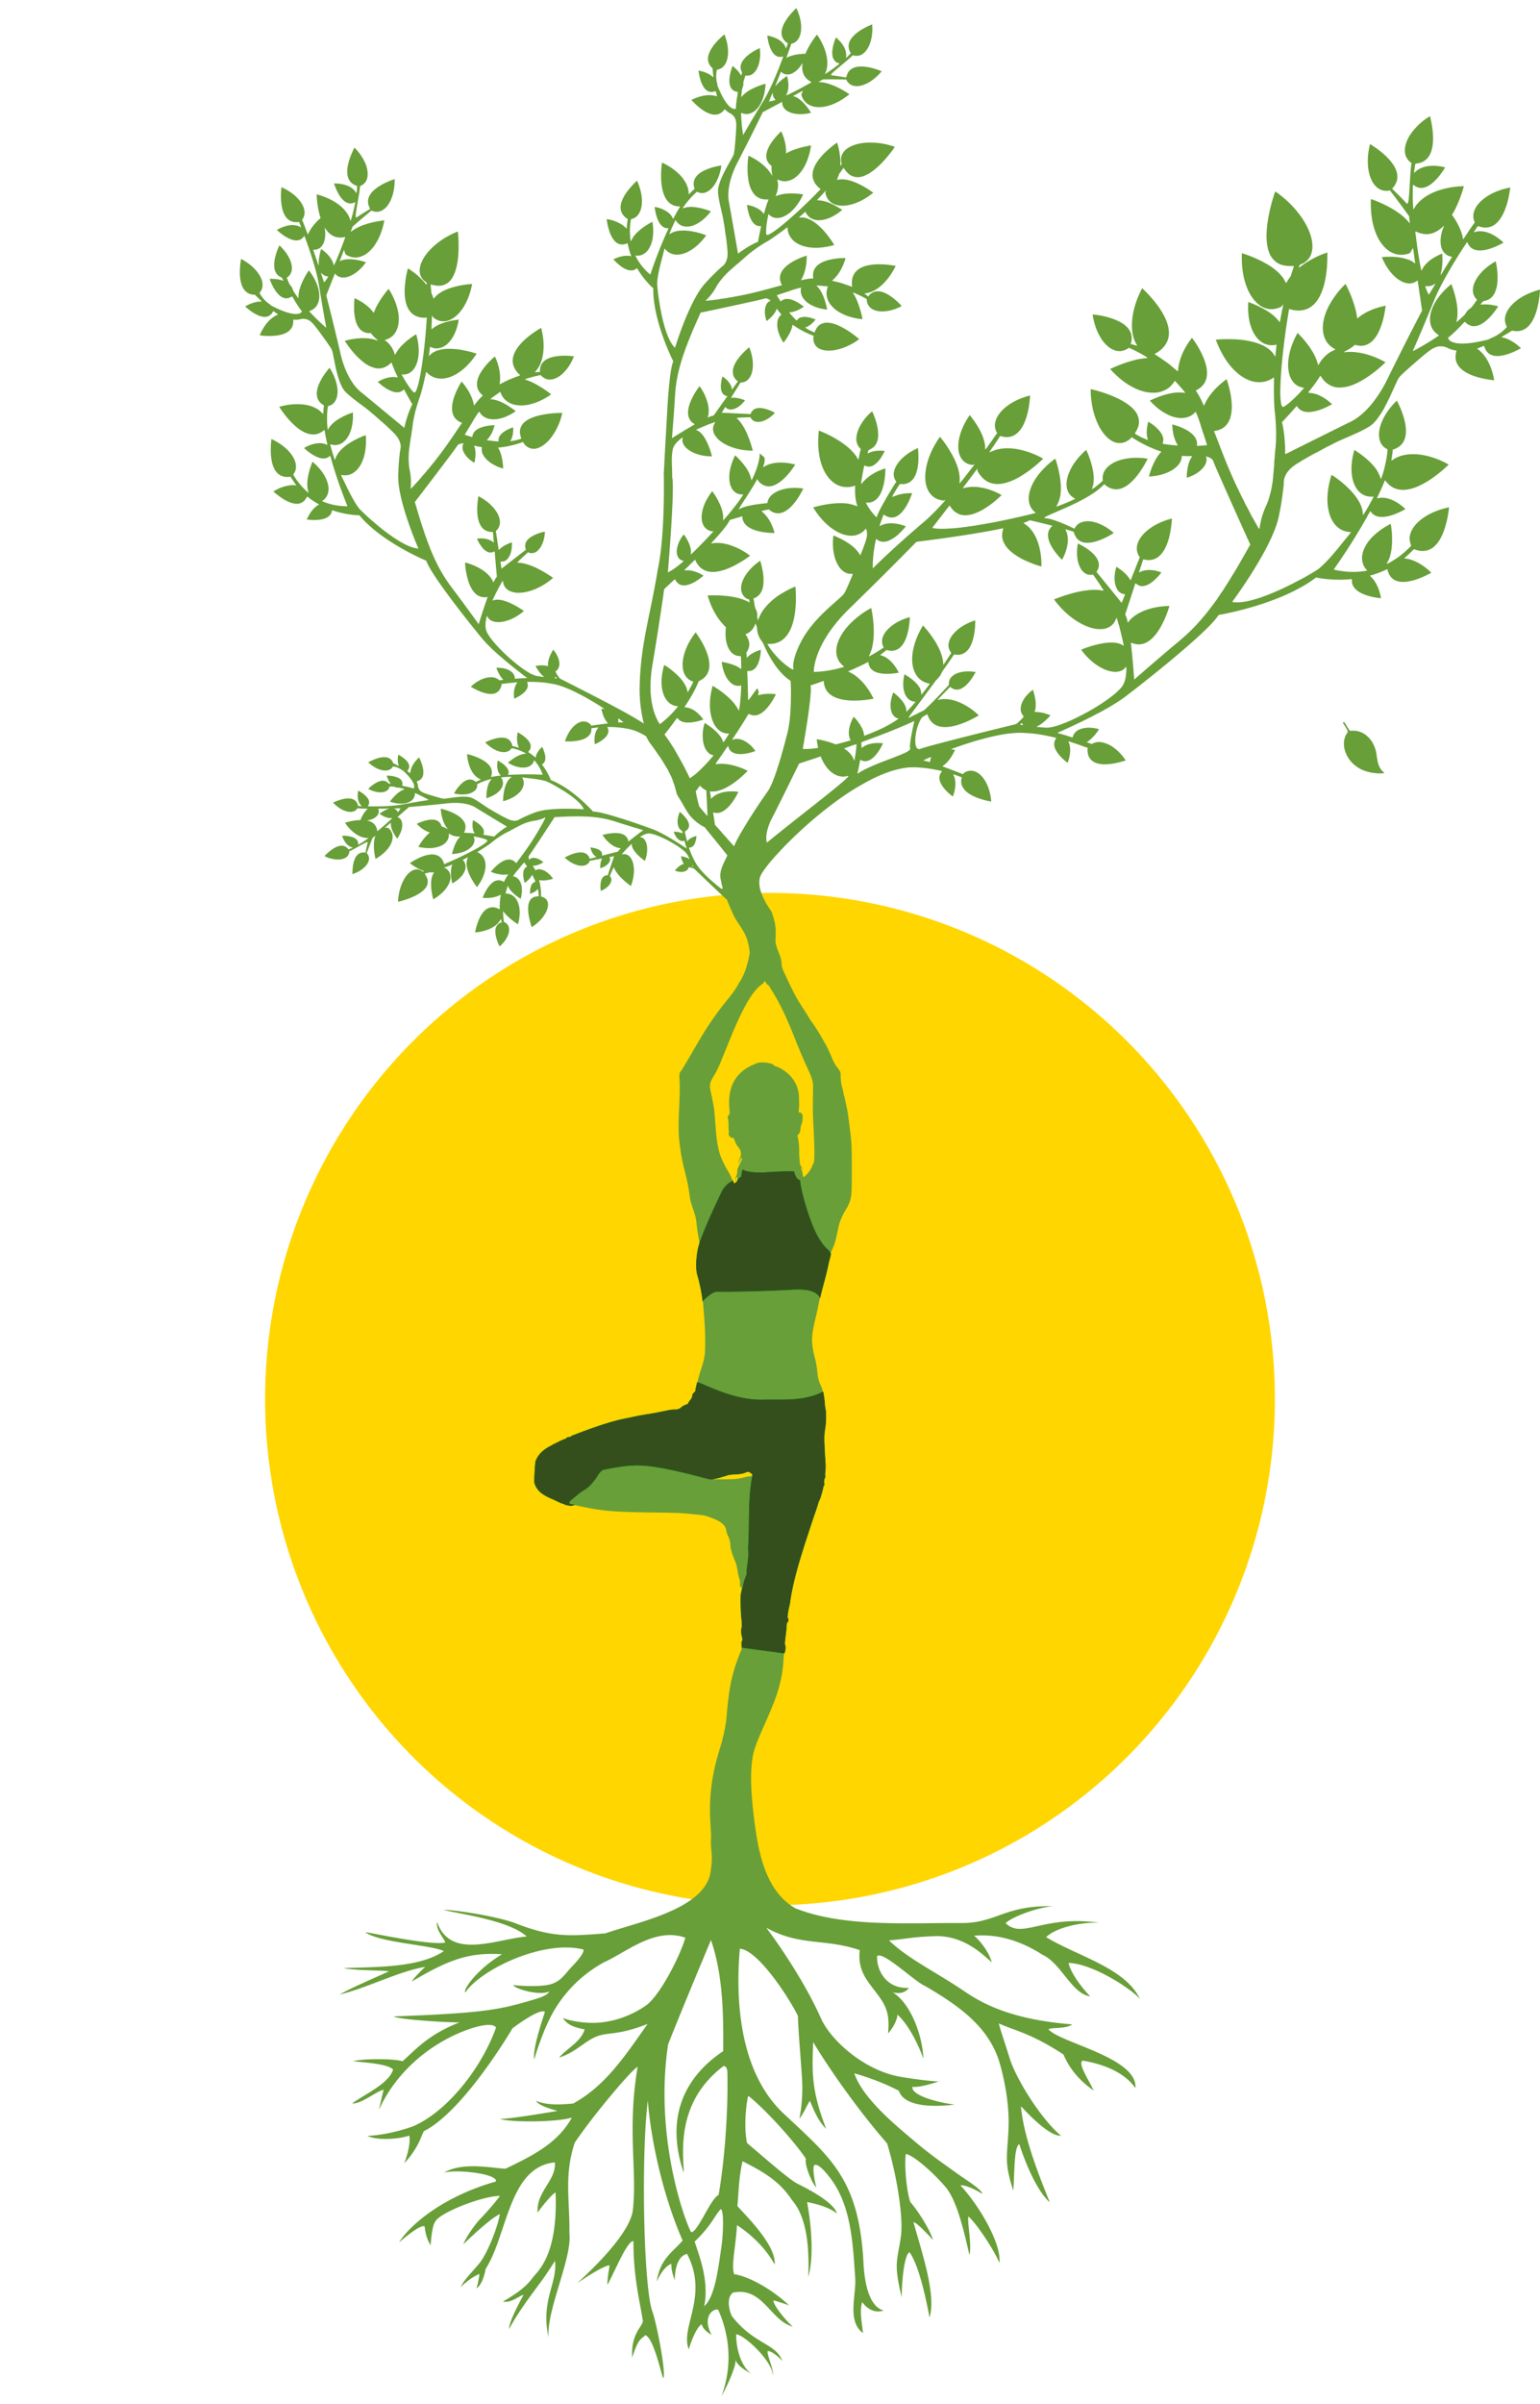 <svg xmlns="http://www.w3.org/2000/svg" width="500" height="780" viewBox="0 0 132.292 206.375"><path d="M0 0h132.292v206.375H0z" fill="#fff" fill-rule="evenodd"/><path d="M109.52 120.11a43.374 43.455 0 01-43.374 43.454 43.374 43.455 0 01-43.374-43.455 43.374 43.455 0 0143.374-43.455 43.374 43.455 0 0143.374 43.455z" fill="#ffd600" fill-rule="evenodd"/><path d="M68.412.687L68.41.69V.69l.003-.001zM68.41.69c-.286.283-.566.575-.795.908-.186.27-.354.561-.435.883-.05.212-.069.44.005.648.07.229.238.412.425.553.011.002.035 0 .047 0 .026.081-.017.157-.04.232-.03.085-.054.172-.1.25-.092-.342-.36-.6-.656-.777a2.842 2.842 0 00-.949-.333c.055.442.153.888.362 1.286.118.216.286.426.527.51.156.058.325.034.484 0-.305.844-.639 1.679-1.014 2.495-.182.391-.375.779-.592 1.152-.611 1.015-1.23 2.027-1.815 3.057l-.032.013a16.185 16.185 0 01-.174-1.878c.202.079.424.126.64.084.36-.063.658-.31.868-.598.25-.345.403-.752.494-1.166.058-.27.095-.544.103-.819a6.076 6.076 0 00-1.15.436 3.31 3.31 0 00-.669.44c-.098.084-.179.183-.267.276.006-.179.03-.356.05-.533.01-.09.017-.182.055-.266a.873.873 0 00.075-.279c.008-.073-.005-.148.008-.22.043-.194.11-.379.174-.565.184.03.38.012.542-.087.31-.18.484-.516.59-.847a3.1 3.1 0 00.122-1.096c.007-.106-.016-.212-.023-.319-.347.151-.676.346-.976.578a2.186 2.186 0 00-.414.41c-.16.193-.275.44-.26.694 0 .144.065.275.117.404-.011.088-.035.173-.053.259-.007-.003-.02-.001-.028-.003-.178-.32-.44-.586-.725-.812-.146.391-.26.8-.273 1.219-.009.261.03.544.2.753.125.163.33.243.53.265-.012.19-.061.373-.086.56a6.53 6.53 0 00-.088.878c-.058.007-.117.015-.176.018-.215-.059-.386-.214-.527-.38-.367-.447-.606-.98-.832-1.507-.061-.12-.05-.26-.094-.386a2.569 2.569 0 01-.049-.78c.011-.106.032-.21.044-.316a.927.927 0 00.6-.32c.226-.26.317-.607.35-.942.058-.605-.082-1.209-.3-1.77-.338.28-.65.589-.92.935-.2.27-.38.565-.46.895-.057.243-.04.51.079.732.069.135.17.25.286.348.008.256.042.51.072.764a3.511 3.511 0 00-.033-.013c-.344-.31-.797-.471-1.247-.552.062.455.159.916.383 1.32.116.206.281.4.51.478.19.067.398.029.581-.041.04.153.078.305.122.457-.457-.155-.956-.129-1.416 0-.274.072-.538.18-.793.305.268.297.56.573.885.807.28.196.587.372.927.435.216.04.447.022.643-.083.164-.084.296-.218.407-.365.14.143.296.27.474.36a.946.946 0 01.37.344c.115.186.143.41.149.625-.006.499-.05.996-.089 1.493-.032.33-.053.66-.113.987-.05.197-.169.368-.261.547-.23.41-.465.82-.667 1.245a5.521 5.521 0 00-.33.823c-.073.24-.13.492-.105.745.074.829.335 1.625.473 2.443.019.183.069.36.088.543.022.168.048.336.067.504.07.367.106.739.15 1.109.006.205.046.408.039.613.005.328-.07.67-.27.935-.104.134-.253.221-.373.338-.478.441-.937.902-1.366 1.39-.338.397-.606.847-.851 1.305a19.601 19.601 0 00-.861 1.892 31.795 31.795 0 00-.794 2.239c-.233-.218-.387-.505-.523-.79-.312-.69-.496-1.43-.653-2.168-.062-.328-.125-.657-.172-.988a14.3 14.3 0 01-.155-1.194c-.019-.184-.04-.37-.019-.555.052-.558.183-1.106.318-1.65.107-.392.2-.787.306-1.18.156.191.347.361.583.446.394.148.837.09 1.22-.066.664-.268 1.203-.773 1.643-1.328.044-.058.096-.114.127-.181a5.622 5.622 0 00-.745-.238c-.565-.14-1.158-.229-1.737-.13-.153.03-.305.074-.446.143-.082.04-.156.094-.238.135.144-.416.34-.813.53-1.21.09.096.15.216.256.295.204.187.487.272.76.258.318-.007.623-.122.896-.277.445-.258.818-.624 1.128-1.03a5.177 5.177 0 00-1.48-.375 2.081 2.081 0 00-.951.124c.037-.078.092-.144.14-.214.115-.17.242-.331.378-.483a6.13 6.13 0 01.544-.578c.064-.055.119-.127.201-.156.235.147.542.142.788.026.342-.157.597-.455.785-.774a3.94 3.94 0 00.49-1.482c.005-.007.01-.02.016-.028a5.1 5.1 0 00-1.432.407c-.34.163-.678.387-.854.732-.14.269-.122.593-.018.871-.186.138-.337.316-.504.474a2.233 2.233 0 00-.097-.616c-.134-.408-.386-.77-.683-1.076a5.097 5.097 0 00-1.52-1.04 7.99 7.99 0 00-.062 1.625c.043.488.125.988.367 1.421.155.278.396.517.697.628.177.068.368.09.557.09-.072.142-.162.273-.24.412-.12.21-.235.425-.348.64-.007.003-.022.01-.031.008-.075-.224-.24-.404-.421-.55a2.597 2.597 0 00-1.148-.468c.026.26.08.515.152.765.079.258.178.516.345.732.119.15.278.28.47.318a.99.99 0 00.22.013c-.06.184-.158.353-.23.531a39.123 39.123 0 00-1.326 3.434l-.041-.008c-.514-.45-.96-.99-1.249-1.612.15.014.306.021.451-.023.326-.087.588-.336.75-.625.262-.46.34-1.004.332-1.528 0-.243-.033-.484-.068-.723a6.04 6.04 0 00-1.024.66c-.265.218-.517.464-.692.763-.05.085-.082.18-.138.26a2.064 2.064 0 01-.061-.46 5.28 5.28 0 01.072-1.441c.219-.055.435-.156.577-.338.245-.282.336-.663.361-1.028.04-.671-.145-1.334-.415-1.942a6.292 6.292 0 00-.741.794 3.407 3.407 0 00-.585 1.003c-.08.246-.124.516-.054.769.078.31.306.567.579.723-.028.274-.08.545-.086.821a.78.78 0 01-.045-.02c-.205-.237-.482-.398-.763-.529-.291-.13-.6-.222-.917-.263.075.498.179 1 .405 1.454.085.168.187.329.322.462a.851.851 0 00.654.263c.147-.006.283-.062.42-.108.078.379.174.755.315 1.114-.524-.115-1.066.036-1.536.27.237.265.506.504.803.7.244.151.527.277.822.245.153-.015.287-.099.405-.192.252.433.55.839.882 1.215.161.177.321.358.51.507.005.339.01.679.058 1.015.085.796.277 1.577.508 2.343.22.721.486 1.429.786 2.121.115.252.214.513.355.753.011.087-.034.163-.055.243-.108.386-.16.784-.213 1.18a44.856 44.856 0 00-.232 2.796c-.091 1.668-.204 3.51-.289 5.307l-.01-.006-.005.001c.032 1.677.01 3.356-.095 5.03-.078 1.134-.186 2.269-.42 3.382-.658 4.018-1.451 6.283-1.55 9.886a11.967 11.967 0 00.355 3.326c-.834-.546-1.756-1.036-2.575-1.48-1.53-.808-3.073-1.592-4.615-2.377-.097-.068-.142-.187-.214-.278-.08-.104-.14-.22-.186-.343a.705.705 0 00.304-.42c.077-.31-.01-.637-.147-.918a2.667 2.667 0 00-.351-.528c-.2.331-.375.688-.436 1.074a.997.997 0 000 .334c-.169-.024-.336-.064-.508-.06-.195-.014-.39.019-.582.048.197.342.415.682.726.932-.011.005-.02.014-.026.018-.228-.039-.46-.061-.685-.112a2.882 2.882 0 01-.658-.31 9.98 9.98 0 01-1.175-.857c-.457-.37-.885-.775-1.293-1.198-.377-.402-.754-.816-1.024-1.3-.169-.292-.176-.644-.138-.97.021-.172.05-.344.105-.51.074.155.174.306.329.39.317.186.704.176 1.055.116.667-.13 1.279-.474 1.79-.915a6.783 6.783 0 00-1.39-.775c-.317-.121-.654-.222-.997-.192-.111.004-.215.043-.32.077.193-.423.402-.839.62-1.25.1-.148.166-.315.269-.46.04.14.057.287.121.419.075.145.18.275.317.364.168.134.38.18.584.227.43.066.868-.002 1.282-.12.75-.22 1.436-.627 2.026-1.134a10.58 10.58 0 00-1.275-.77 5.184 5.184 0 00-1.302-.483c-.128-.021-.255-.046-.385-.048a.467.467 0 01-.117-.02c.29-.31.611-.587.923-.873.146.064.31.098.466.056.25-.06.442-.251.584-.456.266-.402.376-.884.402-1.36l-.12.006a3.748 3.748 0 00-.994.382c-.232.142-.462.327-.55.595a.77.77 0 00.031.543c-.07.077-.16.134-.243.196-.616.481-1.236.955-1.85 1.44-.039-.194-.059-.39-.095-.585a.083.083 0 00.023-.035.575.575 0 00.541-.174c.256-.254.364-.618.405-.967.021-.167.012-.333.012-.5-.413.143-.827.337-1.126.665-.046-.188-.052-.382-.093-.572-.05-.355-.1-.71-.16-1.063a.953.953 0 00.35-.674c.026-.36-.118-.709-.311-1.005-.377-.57-.934-1-1.534-1.313-.08.46-.12.929-.098 1.396.023.318.067.64.194.935.092.219.232.425.432.558.203.135.452.197.695.181.006.013.022.025.028.033.018.282.044.562.072.842.005.012-.01.03-.011.04-.315-.282-.753-.372-1.163-.36-.091.008-.183.011-.274.022.081.2.187.387.31.563.147.219.322.435.563.554.142.082.32.1.473.044a1.56 1.56 0 00.158-.065c.006.012.013.019.019.025.059.714.124 1.428.188 2.142a2.095 2.095 0 00-.291.5c-.005-.012-.017-.028-.021-.037-.168-.407-.494-.726-.848-.978a4.675 4.675 0 00-1.575-.696c.02.405.076.81.174 1.203.083.363.205.719.39 1.042.158.267.37.515.658.64.212.098.453.11.68.072l.044.022c0 .013-.02.03-.027.04-.265.752-.512 1.51-.746 2.272-.65-.9-1.304-1.797-1.968-2.687-.335-.44-.671-.88-.964-1.348a13.62 13.62 0 01-.768-1.394c-.155-.322-.293-.653-.437-.98-.065-.2-.15-.393-.221-.59-.063-.127-.098-.264-.146-.397-.13-.337-.234-.682-.35-1.023-.191-.571-.354-1.15-.53-1.725-.033-.118-.064-.238-.106-.353.086-.079.144-.18.215-.269.132-.145.23-.316.36-.464.634-.832 1.268-1.664 1.9-2.498.41-.553.836-1.093 1.225-1.66.14-.106.326-.133.497-.138a.656.656 0 00-.093.445c.041.275.198.517.378.721.183.205.405.372.642.51.077-.388.127-.79.06-1.182a1.77 1.77 0 00-.09-.286c.101-.008.196.038.294.054.128.032.261.039.386.082a.896.896 0 00.111.67c.205.363.544.63.904.828.251.141.523.241.8.324a4.73 4.73 0 00-.185-1.228 2.37 2.37 0 00-.25-.564c.147-.028.296-.032.441-.057a8.215 8.215 0 001.313-.3c.129-.041.26-.081.384-.138.113.225.306.408.534.513.177.066.372.103.56.064.439-.086.803-.375 1.108-.69.307-.343.558-.733.757-1.148a5.74 5.74 0 00.422-1.227 9.193 9.193 0 00-1.32.088c-.419.064-.839.146-1.233.304-.23.083-.448.2-.641.35-.287.223-.475.585-.447.952.018.174.06.345.12.51-.183.078-.38.116-.572.167a3.955 3.955 0 00-.324.055c-.011-.004-.036-.008-.046-.013.215-.35.255-.775.245-1.177-.194.072-.392.137-.57.242-.255.143-.512.322-.639.594a.672.672 0 00-.047.377 8.438 8.438 0 01-1.02-.116c.35-.346.563-.808.679-1.282-.403.02-.81.065-1.19.21-.248.096-.496.241-.63.48a.918.918 0 00-.1.332c-.213-.07-.432-.123-.641-.205.236-.426.51-.83.75-1.256.148-.254.309-.501.49-.733.1.188.241.356.427.462.366.224.82.245 1.232.168a5.49 5.49 0 00.473-.128 4.387 4.387 0 001.003-.53c-.417-.325-.86-.627-1.352-.831a2.49 2.49 0 00-.838-.2c.274-.227.573-.42.86-.629.083.208.178.414.328.582.202.222.464.393.75.482.547.161 1.135.116 1.675-.047.391-.104.759-.28 1.112-.475.172-.103.35-.2.502-.334a9.09 9.09 0 00-1.34-.882 4.132 4.132 0 00-.593-.275c-.108-.046-.224-.068-.328-.123.076-.03.154-.057.232-.085.374-.112.75-.215 1.135-.283.165.19.387.34.64.373.374.053.743-.108 1.038-.328.2-.142.365-.327.526-.511.279-.34.487-.734.653-1.14a5.613 5.613 0 00-1.267-.037c-.358.035-.722.1-1.043.27-.24.124-.451.328-.543.588-.062.168-.072.35-.064.526-.15-.019-.3.01-.451.003.374-.353.577-.847.678-1.344.16-.813.082-1.657-.127-2.454-.48.278-.94.596-1.354.966-.37.335-.716.712-.928 1.169-.134.294-.205.63-.136.95.078.394.331.734.63.99-.127.033-.243.097-.37.133-.075.022-.146.06-.219.09a6.059 6.059 0 00-.909.412c-.097.04-.186.098-.285.133.138-.813-.057-1.649-.4-2.387a5.946 5.946 0 00-1.069 1.146c-.202.294-.381.616-.449.97-.04.21-.036.433.035.636.082.24.25.442.445.6a5.628 5.628 0 00-.754.864c-.005-.013-.013-.027-.015-.036-.072-.44-.254-.857-.48-1.24a5.709 5.709 0 00-.574-.787 6.329 6.329 0 00-.546 1.061c-.146.37-.263.76-.276 1.161-.013.32.053.658.257.912.15.2.375.327.604.417-.28.385-.535.787-.808 1.176-.47.7-.97 1.38-1.489 2.045-.138.16-.262.333-.402.493-.115.167-.266.305-.383.47-.12.148-.251.284-.376.428-.173.228-.377.431-.567.646-.124.13-.236.273-.378.384-.006-.016-.016-.03-.023-.046.04-.16.023-.326.035-.488a5.15 5.15 0 00-.124-1.13c-.063-.316-.063-.64-.079-.96.006-.252.02-.504.048-.754.034-.21.055-.423.09-.633.026-.127.027-.257.056-.384.036-.17.061-.343.078-.517.057-.277.073-.56.123-.84.13-.769.353-1.52.617-2.252.201-.666.35-1.345.5-2.023.18.201.401.368.654.466.307.114.642.15.964.09.666-.113 1.256-.494 1.746-.946.37-.347.692-.745.972-1.168a7.644 7.644 0 00-1.055-.275 5.861 5.861 0 00-1.616-.133c-.4.034-.809.125-1.145.355-.105.067-.188.162-.278.246-.006-.014-.008-.038-.01-.05.04-.246.065-.494.096-.74.285.153.636.188.943.081.379-.117.676-.41.9-.727.342-.501.531-1.093.624-1.689-.276.047-.556.077-.827.15-.544.122-1.089.323-1.512.698 0-.32.027-.639.032-.959 0-.087 0-.175.015-.262.04.075.058.169.133.218.25.197.567.323.888.305.35-.009.68-.169.95-.381.36-.277.634-.648.854-1.042.31-.552.5-1.163.618-1.783a8.162 8.162 0 00-1.754.315c-.45.14-.893.332-1.258.638-.11.097-.204.21-.299.321-.052-.146-.094-.297-.16-.438-.061-.12-.034-.257-.057-.385-.028-.136-.018-.276-.032-.414.25.076.512.128.775.118a1.329 1.329 0 001.015-.583c.326-.48.458-1.06.536-1.628.069-.51.077-1.025.069-1.539-.013-.3-.027-.601-.063-.9-.22.067-.425.176-.632.276a6.622 6.622 0 00-1.591 1.12c-.39.379-.737.82-.934 1.333-.1.264-.15.553-.101.833.029.243.164.46.333.632.07.069.161.109.227.181.032.064.029.14.02.21a6.074 6.074 0 00-1.616-1.429c-.095.397-.18.796-.225 1.202-.063.546-.081 1.105.035 1.646.071.313.19.623.398.87.213.265.53.432.862.491.184.03.374.048.559.02-.039.523-.066 1.047-.12 1.569a39.186 39.186 0 01-.421 3.256c-.099.506-.188 1.022-.398 1.496-.043.054-.11.16-.188.092-.312-.311-.542-.691-.775-1.062-.087-.155-.172-.311-.26-.466.138-.004.28.01.415-.03.365-.087.64-.386.796-.716.258-.545.29-1.167.23-1.758a5.12 5.12 0 00-.183-.922c-.007-.011-.005-.028 0-.036a6.563 6.563 0 00-1.05.784c-.132.136-.28.259-.391.415a2.64 2.64 0 00-.385.589c-.064-.158-.104-.324-.186-.474-.144-.28-.338-.543-.598-.726l-.102-.084c.147-.054.298-.096.432-.178.35-.191.571-.55.686-.923.15-.548.1-1.13-.048-1.674a5.907 5.907 0 00-.734-1.621c-.391.455-.74.95-1.02 1.48-.101.188-.178.386-.263.58-.411-.57-1.012-.972-1.645-1.259a7.278 7.278 0 00-.031 1.16c.036.436.106.883.328 1.267.145.25.377.46.661.532.144.04.295.05.443.036.172.25.398.456.633.646-.099-.008-.189-.053-.283-.078-.51-.142-1.045-.154-1.568-.102a5.853 5.853 0 00-1.022.202c.307.485.665.938 1.063 1.35.23.22.46.442.727.616.256.178.547.305.85.378.317.063.655.009.937-.152.167-.084.304-.214.44-.341.14.43.325.844.526 1.25 0 .012-.02.032-.03.04a1.732 1.732 0 00-.769.015 2.676 2.676 0 00-.753.282c-.055.026-.11.054-.164.083.39.354.822.683 1.329.845.195.052.406.083.6.012.132-.033.234-.125.335-.21.228.434.47.86.714 1.284-.018.028-.03.059-.05.084a8.24 8.24 0 00-.425 1.112 7.46 7.46 0 00-.204.777l-.03.033c-.146-.13-.304-.243-.447-.375-.178-.131-.335-.288-.515-.417-.113-.1-.226-.2-.348-.29-.18-.162-.373-.305-.554-.465-.136-.093-.25-.212-.381-.312-.146-.108-.274-.239-.423-.342a5.478 5.478 0 00-.362-.302c-.171-.158-.363-.29-.535-.448-.5-.357-.868-.865-1.162-1.399a7.713 7.713 0 01-.524-1.24c-.149-.45-.246-.916-.353-1.377a316.05 316.05 0 00-.601-2.49c-.162-.63-.312-1.263-.483-1.89.244-.631.496-1.26.744-1.89a.873.873 0 00.577.335c.416.048.82-.133 1.159-.362.37-.25.678-.584.938-.945-.01.005-.02 0-.029-.002a4.79 4.79 0 00-1.293-.254c-.3.002-.618.005-.89.153-.014.002-.037-.004-.05-.005.133-.313.239-.637.373-.95.042.106.062.22.103.325.024.076.103.108.166.143.309.17.68.234 1.024.149.478-.11.878-.436 1.183-.81.534-.672.826-1.504.988-2.34a8.233 8.233 0 00-1.447.285c-.505.152-1.005.359-1.42.693l-.02-.02c.052-.122.093-.247.136-.37.02-.066.08-.1.125-.145.5-.437 1.007-.867 1.522-1.287.013.005.035.017.047.023a.98.98 0 00.658.05c.214-.061.396-.198.55-.353.295-.33.48-.743.59-1.168.112-.408.142-.831.144-1.252-.683.236-1.367.542-1.89 1.057-.192.205-.354.456-.392.74-.037.267.047.53.176.76-.401.251-.813.486-1.198.762-.065-.107-.038-.237-.03-.355.104-.788.285-1.564.36-2.356.138-.066.278-.137.377-.258.165-.162.244-.39.27-.616a2.267 2.267 0 00-.191-1.077 4.177 4.177 0 00-.94-1.356c-.236.469-.441.958-.55 1.473-.073.36-.107.744.01 1.1.085.263.276.488.523.611.077.049.168.065.246.111.005.07 0 .139-.007.207-.013.14-.01.281-.049.416-.203-.389-.607-.625-1.02-.735a3.103 3.103 0 00-.904-.105c.145.436.331.867.613 1.233.167.212.384.408.656.464a.793.793 0 00.524-.088c.006.013.02.021.027.029-.106.53-.223 1.06-.394 1.574-.058-.157-.106-.32-.19-.465-.283-.52-.747-.916-1.25-1.213a5.861 5.861 0 00-1.478-.601c.014.465.073.93.164 1.387.052.216.096.436.175.643-.452.395-.857.864-1.093 1.422-.173-.42-.31-.857-.501-1.27a.956.956 0 00.216-.63c-.007-.384-.2-.737-.433-1.03-.366-.463-.865-.803-1.39-1.062-.053-.027-.11-.047-.165-.074-.037.43-.062.865-.017 1.296.037.35.101.705.26 1.022.104.209.249.408.454.527.216.137.479.169.73.153.011-.007.029-.024.039-.032.077.048.096.139.128.217.035.089.076.178.092.273-.313-.214-.71-.238-1.074-.176a3.037 3.037 0 00-1.003.39c.352.322.741.617 1.188.795.246.095.529.148.782.048.168-.061.29-.2.394-.338.339.9.647 1.812.909 2.738.123.446.236.895.318 1.35.208 1.253.407 2.508.646 3.755 0 .011-.018.024-.02.032-.509-.441-.994-.91-1.447-1.407.22-.077.433-.194.58-.379.25-.301.32-.71.291-1.091-.037-.456-.195-.893-.409-1.294-.14-.26-.3-.51-.485-.739a6.54 6.54 0 00-.634 1.158c-.106.265-.197.54-.237.824-.022.136-.02.274-.028.41-.119-.148-.223-.309-.33-.468-.053-.08-.112-.16-.14-.254a.917.917 0 00-.132-.28c-.042-.066-.107-.117-.147-.186-.099-.186-.173-.385-.25-.58a.849.849 0 00.38-.45c.128-.361.036-.757-.108-1.1a3.313 3.313 0 00-.662-.977c-.068-.092-.16-.162-.24-.244-.177.365-.31.753-.393 1.15a2.308 2.308 0 00-.051.624c.005.268.08.549.27.746.1.118.243.178.376.248.051.078.091.165.137.247-.01.005-.016.013-.026.017-.367-.137-.766-.17-1.155-.155.153.42.345.832.625 1.182.174.22.403.422.686.474.216.045.438-.032.616-.153.122.162.209.346.32.515.165.268.336.534.537.777-.04.047-.085.094-.13.138-.216.101-.464.094-.694.056-.609-.108-1.174-.375-1.724-.645-.134-.055-.221-.177-.345-.25a2.687 2.687 0 01-.583-.601c-.064-.094-.118-.193-.182-.287a.992.992 0 00.266-.68c.005-.367-.165-.714-.37-1.01-.374-.532-.907-.927-1.474-1.231a6.438 6.438 0 00-.1 1.402c.025.36.082.725.248 1.049.12.238.32.443.571.541.15.062.313.084.474.084.185.203.39.386.591.572-.01.005-.027.01-.037.012-.495-.012-.976.172-1.398.42.366.326.765.635 1.229.808.237.086.507.13.747.032.201-.077.344-.253.444-.437.139.096.276.194.417.286-.48.193-.867.563-1.153.988-.173.25-.313.522-.434.801a6.02 6.02 0 001.281.04c.365-.036.737-.107 1.058-.293.203-.118.379-.293.465-.515.076-.183.09-.385.078-.581.213.02.429.012.636-.039.178-.046.366-.029.54.023.224.071.402.235.556.405.343.408.65.846.964 1.277.203.29.417.575.595.882.096.196.117.418.167.628.098.495.188.992.322 1.478.084.306.173.611.304.9.107.247.236.491.431.68.637.623 1.402 1.09 2.082 1.66.142.137.305.247.448.381.136.121.273.24.406.364.311.25.599.528.892.798.146.164.32.301.458.473.23.265.409.593.429.95.009.18-.052.355-.068.534a20.049 20.049 0 00-.147 2.085c0 .558.094 1.112.213 1.655.16.726.377 1.437.613 2.14.273.804.579 1.596.91 2.377-.341-.015-.665-.141-.974-.278-.734-.344-1.397-.819-2.038-1.31-.279-.224-.56-.446-.827-.684a15.149 15.149 0 01-.955-.864c-.142-.138-.29-.273-.401-.439-.346-.49-.62-1.028-.888-1.564-.186-.394-.384-.781-.571-1.174.26.046.534.051.784-.044.424-.154.743-.511.948-.905.354-.68.443-1.467.415-2.226-.006-.078 0-.159-.023-.236-.266.085-.52.205-.773.326-.557.28-1.1.62-1.504 1.105a1.95 1.95 0 00-.263.428c-.04.089-.064.184-.1.275-.172-.44-.289-.9-.41-1.355.14.015.273.072.414.062.296.009.586-.118.798-.32.254-.228.422-.534.537-.851.183-.52.232-1.078.203-1.625-.517.177-1.021.406-1.466.727-.281.2-.526.457-.688.764-.026-.089-.025-.181-.034-.272a4.96 4.96 0 01-.029-.656 6.63 6.63 0 01.042-.85c.014-.09.01-.186.055-.267.293-.044.54-.263.66-.529.17-.366.17-.786.102-1.177a4.228 4.228 0 00-.632-1.548c-.007-.01-.006-.025-.006-.034-.355.398-.659.845-.884 1.33-.163.37-.282.787-.186 1.191.073.317.312.569.59.722-.054.243-.054.491-.08.737-.153-.161-.312-.321-.506-.434-.393-.24-.85-.358-1.305-.4a5.449 5.449 0 00-1.96.213c.311.491.673.95 1.078 1.367.375.368.789.717 1.287.901.319.119.68.145 1.003.026a1.67 1.67 0 00.517-.315c.041.165.057.335.09.501.051.255.102.51.161.764-.012.007-.01.025-.02.03-.217-.13-.476-.162-.725-.156a2.782 2.782 0 00-1.259.42c.202.193.422.363.654.517.244.155.505.296.79.355.201.04.422.035.604-.069.069-.038.13-.089.188-.141.079.191.117.396.182.592a41.843 41.843 0 001.305 3.72c-.011.005-.028.018-.04.023-.731-.008-1.47-.137-2.137-.442.132-.094.264-.196.351-.334.206-.298.245-.682.177-1.031-.111-.557-.42-1.055-.791-1.476a5.58 5.58 0 00-.557-.542 6.688 6.688 0 00-.378 1.251c-.065.363-.1.74-.034 1.105.022.103.058.203.07.308a2.347 2.347 0 01-.37-.332 5.664 5.664 0 01-.943-1.224c.14-.197.247-.43.235-.678.005-.4-.186-.773-.42-1.088-.433-.574-1.045-.985-1.687-1.292a6.75 6.75 0 00-.052 1.164c.012.416.07.835.22 1.225.107.255.258.505.49.663.28.197.644.247.975.184.167.242.313.5.5.729a.506.506 0 01-.05.015c-.331-.05-.669.012-.988.101a3.554 3.554 0 00-.93.426c.407.352.84.689 1.34.901.186.077.381.137.583.152a.91.91 0 00.715-.243c.115-.107.188-.247.267-.38.325.256.665.493 1.03.686-.506.272-.842.774-1.062 1.292.377.05.761.058 1.139.01.305-.047.623-.142.84-.374.114-.119.165-.28.196-.438a8.197 8.197 0 001.562.374c.255.03.51.067.767.057.24.273.48.545.753.785.622.59 1.32 1.092 2.04 1.553.682.433 1.39.824 2.115 1.179.27.125.531.269.812.366.07.061.085.156.124.236.18.39.415.75.646 1.109.553.835 1.15 1.64 1.754 2.438.593.778 1.198 1.547 1.813 2.308.366.445.72.904 1.143 1.296.198.217.426.402.639.604.178.174.382.318.563.49a47.112 47.112 0 002.018 1.605c-.165.025-.333.018-.5.031-.184.006-.366.034-.55.042a.76.76 0 00-.314-.616c-.338-.255-.774-.333-1.19-.328-.025.004-.1-.008-.075.042.138.36.32.713.59.993-.097.006-.194.02-.29.03-.012.006-.025.02-.035.026a1.013 1.013 0 00-.553-.27c-.377-.047-.757.054-1.094.221a3.21 3.21 0 00-.825.585c.387.227.791.435 1.227.548.183.047.373.08.563.066a.863.863 0 00.52-.176c.187-.14.278-.366.335-.586a.948.948 0 01-.013-.067.53.53 0 00.047-.031c.178-.01.352-.044.529-.059.255-.03.511-.05.767-.07.01.002.019.009.03.005-.239.292-.304.683-.303 1.05 0 .116.012.232.028.347.277-.127.546-.275.78-.473.16-.142.312-.31.369-.523a.599.599 0 00-.042-.413c.012-.008.031-.026.042-.034.577-.007 1.157.014 1.729.1.258.05.521.076.775.148.904.246 1.743.68 2.561 1.129.489.279.97.57 1.442.876.03.025.058.048.085.073-.088.001-.174-.014-.26-.026.1.453.249.92.579 1.26-.484.065-.968.124-1.45.2-.053-.137-.183-.224-.31-.289-.25-.127-.557-.08-.797.05-.357.193-.627.514-.827.862-.127.221-.23.456-.308.7-.011.031.032.025.049.024.464.014.937-.006 1.384-.142.318-.094.634-.279.774-.594a.84.84 0 00.052-.378c.012-.007.016-.016.023-.019.196-.016.39-.056.587-.057-.264.284-.338.687-.342 1.062 0 .127.011.253.028.378.25-.114.496-.245.713-.417.18-.144.353-.32.426-.544a.598.598 0 00-.06-.503c.011-.007.015-.017.025-.022.405.002.81.02 1.213.071.406.059.815.123 1.197.278.083.032.164.067.246.101.224.105.44.223.65.352.09.203.245.45.26.488.269.353.53.712.774 1.083.22.298.422.61.603.933.082.158.21.29.265.462.126.24.256.48.353.734.033.136.093.263.135.396.096.278.165.565.242.848.073.164.171.316.271.464.237.381.436.786.687 1.158.333.499.849.946 1.442 1.242.642.81 1.307 1.6 1.943 2.415-.296.657-.737 1.339-.567 2.071.079.337.046.332.15.66.012.107.01.197-.15.095-.27-.21-.533-.427-.79-.652-.451-.406-.897-.83-1.242-1.333-.1-.14-.172-.297-.258-.445a7.045 7.045 0 01-.433-1.043c.008-.007.02-.021.016-.032.091.009.186-.01.262-.063.118-.08.188-.211.24-.34.071-.186.104-.384.122-.581a1.47 1.47 0 00-.218.057c-.226.079-.451.202-.579.412 0-.005-.005-.012-.01-.015-.043-.162-.086-.324-.122-.488-.03-.112-.045-.226-.078-.337.005-.01.015-.025.01-.036l.044-.006c.123-.082.24-.188.287-.332a.566.566 0 00-.004-.359 1.158 1.158 0 00-.162-.33 3.174 3.174 0 00-.601-.639c-.094.2-.152.416-.18.634-.03.244-.01.499.1.72.06.124.167.217.285.282 0 .008-.012.018-.008.028.015.061.028.124.045.186a1.881 1.881 0 00-.736-.15c-.036-.006-.014.038-.01.055.087.256.229.509.458.661.13.088.298.116.445.06.035.116.056.234.093.349.027.105.068.207.088.314-.466-.31-.937-.612-1.419-.897-.143-.074-.275-.169-.42-.24-.17-.088-.333-.19-.508-.264-.332-.177-.689-.296-1.04-.425a65.96 65.96 0 00-1.806-.62c-.62-.2-1.24-.394-1.871-.554-.27-.065-.542-.133-.819-.16-.057-.007-.118.005-.172-.025-.12-.152-.264-.283-.399-.421-.374-.37-.765-.722-1.178-1.048a8.906 8.906 0 00-1.39-.921 5.535 5.535 0 00-.644-.295c-.05-.16-.126-.31-.2-.46a5.366 5.366 0 00-.565-.881.557.557 0 00.226-.215c.096-.184.086-.4.05-.597a2.898 2.898 0 00-.252-.7c-.27.248-.506.562-.563.933a4.643 4.643 0 00-.643-.486c.065-.077.135-.153.176-.247a.596.596 0 00-.005-.492 1.233 1.233 0 00-.219-.327c-.237-.26-.536-.455-.84-.63-.053.216-.071.44-.06.663.014.216.048.437.15.63 0 .012-.004.022 0 .034-.18-.066-.37-.1-.555-.15a.837.837 0 00-.322-.56c-.146-.11-.332-.148-.512-.159-.271-.009-.54.045-.798.128-.243.07-.476.171-.703.282.327.33.71.617 1.155.76.243.076.513.113.758.024a.711.711 0 00.364-.29c.33.067.655.163.954.318.102.038.194.095.283.156-.067.015-.136.012-.204.023-.238.039-.461.14-.67.259a4.204 4.204 0 00-.686.5c.146.083.295.164.451.227.338.137.71.223 1.076.169.228-.033.455-.14.594-.33a.85.85 0 00.129-.289c.33.345.568.772.73 1.22 0 .007-.012.019-.008.028a27.24 27.24 0 00-2.561-.004c-.134.003-.268.024-.402.017.02-.047.04-.095.048-.146a.579.579 0 00-.088-.386 1.578 1.578 0 00-.387-.41 2.988 2.988 0 00-.458-.292c-.06.284-.065.584.014.865.049.155.124.307.25.413-.004.005-.016.012-.016.017-.168.02-.336.04-.503.065-.11.015-.217.041-.327.052.048-.123.082-.253.082-.386a.947.947 0 00-.231-.611c-.22-.268-.524-.447-.83-.598a5.546 5.546 0 00-1.07-.37c.025.429.115.858.292 1.252.124.271.294.526.525.717.11.094.243.158.375.218-.145.068-.298.122-.434.208-.154-.138-.36-.232-.57-.209-.269.028-.499.191-.69.37a3.564 3.564 0 00-.626.831c.007 0 .016-.004.023-.004.353.086.724.115 1.085.056.254-.041.511-.133.7-.316a.587.587 0 00.182-.52c.04-.045.1-.063.152-.09.166-.08.336-.152.512-.21.133-.05.27-.091.408-.123.058-.014.114-.033.174-.037a1.437 1.437 0 00-.32.587c-.1.343-.135.703-.13 1.059.341-.1.673-.25.952-.475.17-.138.321-.308.406-.513a.737.737 0 00.025-.56c-.025-.089-.088-.159-.127-.241.306-.024.612-.05.92-.04-.048.043-.102.078-.149.121-.08.075-.147.162-.205.254-.21.353-.302.76-.354 1.163a4.07 4.07 0 00-.034.546c.052-.004.101-.022.15-.037.47-.146.934-.369 1.275-.734.198-.21.347-.483.351-.778a.967.967 0 00-.141-.492c.28.03.561.07.842.1.387.049.775.102 1.15.209.126.032.24.095.356.152.252.12.494.261.735.403.202.114.4.238.597.361.44.289.873.595 1.242.972.15.161.297.334.379.54a22.034 22.034 0 00-1.652-.048c-.483.006-.965.025-1.444.082a5.064 5.064 0 00-1.06.225c-.426.156-.841.339-1.248.539-.106.048-.2.123-.313.157-.223.064-.462.024-.674-.06-.135-.048-.257-.126-.389-.18-.229-.123-.461-.24-.681-.377-.105-.055-.207-.115-.31-.172-.114-.058-.216-.136-.33-.194-.496-.297-.946-.668-1.466-.925a1.334 1.334 0 00-.509-.12 3.733 3.733 0 00-.616.007c-.327.025-.652.074-.976.12-.14.015-.28.049-.421.032-.227-.043-.447-.114-.67-.176-.33-.1-.665-.195-.99-.319-.137-.058-.276-.132-.367-.254a.666.666 0 01-.13-.328 1.26 1.26 0 00-.113-.4.847.847 0 00.339-.172.681.681 0 00.216-.397c.045-.238.009-.482-.048-.714-.07-.27-.175-.53-.3-.78a3.001 3.001 0 00-.398.44c-.2.266-.342.585-.357.921-.087-.066-.177-.13-.266-.194a.597.597 0 00.173-.368c.008-.168-.077-.326-.18-.453-.206-.248-.481-.427-.76-.583-.061.313-.071.649.043.951 0 .006-.004.017 0 .026-.157-.085-.313-.171-.478-.24a.806.806 0 00-.153-.275.73.73 0 00-.454-.236c-.235-.032-.471.012-.697.074a4.134 4.134 0 00-.838.363c.308.283.665.527 1.072.642.226.063.473.091.699.01a.656.656 0 00.359-.31c.071.02.144.031.215.05.177.046.34.133.494.23.071.06.164.088.227.159.284.28.57.57.767.921.072.134.13.285.114.44-.02.036-.036.075-.056.11a4.474 4.474 0 00-.592-.164c-.127-.032-.26-.046-.385-.086a.538.538 0 00-.038-.412c-.093-.163-.266-.26-.438-.32a2.692 2.692 0 00-.859-.13c.074.243.18.48.343.677 0 .005-.01.011-.006.019-.06-.01-.121-.016-.18-.03-.072-.068-.14-.143-.233-.178a.703.703 0 00-.516-.007 1.52 1.52 0 00-.371.166 3.21 3.21 0 00-.621.49c.067.032.13.073.201.095.233.108.486.178.742.197.24.015.503-.014.698-.17a.54.54 0 00.194-.33c.137.006.275.008.41.03.052.01.096.038.146.05.065.02.133.024.2.021.064-.004.126.016.187.032.12.031.24.06.358.102-.083.034-.168.062-.247.105a2.31 2.31 0 00-.454.323 4.262 4.262 0 00-.573.639c.18.065.368.11.557.14.291.046.594.048.881-.027.24-.065.475-.196.607-.414a.819.819 0 00.107-.438c.402.172.794.369 1.174.587-.005.005-.018.012-.018.018-.816.12-1.628.268-2.44.41a10.02 10.02 0 01-.897.094c-.624.038-1.25.045-1.875.03a.556.556 0 00.123-.315c.007-.178-.087-.34-.198-.472-.204-.236-.47-.412-.742-.56-.046.23-.061.47-.023.702.04.237.14.476.338.623-.062.01-.125.004-.187.002-.055-.004-.115.005-.161-.033.008-.006.02-.018.015-.029a.795.795 0 00-.25-.416.793.793 0 00-.421-.166 1.922 1.922 0 00-.683.06 4.454 4.454 0 00-.79.29c.028.027.055.057.082.084.272.267.587.5.95.626.23.08.487.124.724.046a.623.623 0 00.34-.27c.294.03.591.02.886.035-.291.266-.49.616-.635.98-.145-.008-.29.014-.433.03-.3.042-.598.105-.886.197.194.288.421.555.686.78.29.246.633.446 1.013.509.107.02.217.015.326.017a8.493 8.493 0 01-.881.58.063.063 0 00-.022-.01.514.514 0 00-.06-.341c-.093-.155-.26-.247-.425-.304a2.67 2.67 0 00-.888-.113c.061.189.146.372.26.535.155.23.387.428.669.469-.075.052-.163.081-.244.12-.042.017-.082.04-.126.049-.045-.038-.076-.09-.121-.128a.68.68 0 00-.487-.191c-.243.005-.471.108-.677.23a3.99 3.99 0 00-.787.659v.002c.322.165.68.265 1.04.29.239.015.483-.013.701-.113a.658.658 0 00.395-.587c.47-.217.907-.496 1.368-.729.07-.03.143-.075.223-.058-.086.296-.142.601-.21.902-.168-.03-.349-.028-.503.054a.894.894 0 00-.37.401c-.203.432-.242.919-.242 1.39.258-.091.512-.201.737-.358.238-.158.452-.361.59-.614a.857.857 0 00.097-.414.64.64 0 00-.171-.395c-.006-.006-.017-.019-.024-.023.147-.407.301-.811.462-1.213.015-.038.024-.083.061-.108.067-.054.136-.105.199-.163l.015.01c-.115.326-.136.678-.12 1.022.015.32.065.638.137.95.478-.278.925-.637 1.222-1.11.163-.268.277-.584.242-.902a.94.94 0 00-.312-.598c-.035-.031-.072-.073-.123-.071-.073-.002-.147.008-.22.005.162-.15.337-.284.5-.433.005.007.01.021.015.03-.032.198.035.395.098.58.109.266.257.516.434.741.004.004 0 .01.006.018.165-.238.304-.5.378-.781.067-.257.091-.545-.028-.791a.568.568 0 00-.33-.283c.334-.288.665-.578 1-.864.421-.03.841-.073 1.262-.11.552-.052 1.104-.108 1.656-.166.306-.033.612-.072.92-.077.292-.004.585.008.874.055.39.066.78.183 1.107.413.134.072.256.162.39.234.084.057.174.107.263.157.094.072.202.122.3.189.089.059.187.103.273.167.137.077.267.165.404.241.082.056.167.104.253.152.118.083.248.145.366.226.112.06.216.132.326.194l-.014.026c-.151.087-.29.192-.432.293a5.24 5.24 0 00-.59.5c-.012.019-.027.034-.042.049a24.538 24.538 0 00-.94-.163c.029-.08.063-.164.056-.252a.664.664 0 00-.137-.367c-.208-.277-.503-.472-.804-.635-.007.04-.012.079-.016.118-.032.173-.033.35-.011.524.015.168.07.332.156.477-.005.008-.012.021-.021.025a6.067 6.067 0 00-.879-.054c.049-.11.099-.223.115-.345a.885.885 0 00-.109-.609c-.11-.17-.25-.322-.414-.441-.164-.127-.35-.221-.534-.315a5.455 5.455 0 00-1.057-.365c.011.227.046.452.097.673.08.333.203.66.4.943.035.053.082.098.107.157a2.042 2.042 0 00-.531-.25.82.82 0 00-.118-.265.71.71 0 00-.467-.294c-.283-.053-.573 0-.847.07a4.646 4.646 0 00-.705.269c.312.328.688.611 1.126.742-.101.093-.206.184-.3.287a5.152 5.152 0 00-.688.946c.376.093.766.127 1.152.103.364-.027.733-.121 1.037-.33.203-.151.377-.366.418-.622.021-.1.016-.202.016-.304.025.016.05.031.073.047.168.12.37.183.574.212.11.018.22.007.33.013-.108.108-.202.23-.278.363-.072.102-.115.22-.17.33-.11.263-.2.535-.255.815a.044.044 0 01.021-.008c.203-.012.406-.038.604-.086.375-.091.75-.245 1.029-.52.169-.167.293-.4.267-.644-.005-.092-.043-.176-.07-.263.113.022.227.04.341.06.277.064.56.124.818.249.06.034.006.096-.016.135-.245.232-.542.398-.831.567-.62.35-1.259.663-1.905.96-.309.145-.624.275-.937.411a1.16 1.16 0 00-.132-.34.933.933 0 00-.487-.425 1.297 1.297 0 00-.62-.057c-.356.045-.694.176-1.015.333a6.566 6.566 0 00-.689.396c.362.3.78.534 1.223.688-.041.018-.086.038-.133.032-.058-.024-.102-.072-.16-.1a.72.72 0 00-.458-.07c-.183.03-.35.124-.49.242-.272.23-.468.54-.617.862-.177.385-.288.799-.345 1.219-.016.148-.039.299-.033.449a7.3 7.3 0 00.565-.156c.317-.104.631-.221.93-.373.33-.17.657-.376.882-.68a.868.868 0 00.14-.75 1.546 1.546 0 00-.24-.451c.087-.022.171-.056.26-.07.084-.013.163-.059.25-.047.1.01.201.003.302.004-.047.082-.096.165-.132.254-.11.29-.131.604-.12.91.015.389.084.773.183 1.148.354-.206.688-.455.96-.764.194-.22.363-.469.456-.75.072-.212.1-.45.03-.667a.888.888 0 00-.379-.48c-.047-.036-.107-.026-.162-.035a1.04 1.04 0 01.157-.065c.195-.072.386-.156.581-.226-.14.34-.145.72-.102 1.08.013.183.054.361.085.54.346-.184.668-.428.902-.746.146-.206.262-.452.252-.71a.783.783 0 00-.253-.563c.144-.073.29-.142.432-.219a.286.286 0 00.034-.005c-.032.074-.075.143-.09.223-.069.256-.037.527.028.78.094.342.246.666.429.968.12.204.247.404.395.589.2-.263.375-.546.508-.849.171-.399.278-.844.204-1.278a1.194 1.194 0 00-.262-.574 1.13 1.13 0 00-.427-.303c.384-.237.767-.477 1.133-.742.393-.32.805-.619 1.249-.864.16-.09.33-.161.488-.256.102-.05.203-.102.3-.16.071-.046.15-.075.223-.118.121-.067.247-.125.368-.192.149-.069.3-.131.453-.19.2-.059.399-.129.606-.157a3.45 3.45 0 00.72-.167c.096-.042.202-.067.29-.126l.033.004c-.038.112-.101.21-.154.315-.088.165-.17.333-.273.489-.061.107-.114.22-.18.324-.075.108-.128.23-.205.337-.068.121-.147.234-.216.354-.296.462-.605.916-.933 1.355-.18.252-.372.496-.548.75a.885.885 0 00-.385-.28c-.2-.072-.422-.04-.615.037-.243.095-.456.25-.652.42-.194.172-.375.36-.533.564.198.075.399.144.607.184.283.057.577.08.862.029l.026.002c-.137.207-.27.42-.365.651a.882.882 0 00-.464-.145.801.801 0 00-.397.115c-.203.118-.361.298-.499.486a3.865 3.865 0 00-.473.904c.527.052 1.081-.01 1.55-.268 0 .07-.015.136-.02.204a3.742 3.742 0 00-.057.649c-.005.051-.013.102-.009.154.008.085-.006.17 0 .256-.221-.129-.483-.212-.742-.175a.996.996 0 00-.553.288c-.235.228-.392.523-.518.822a5.252 5.252 0 00-.3 1.042c.533-.043 1.067-.177 1.531-.45.283-.17.543-.4.678-.707.037.091.05.19.095.279a.854.854 0 00-.308.152.727.727 0 00-.244.461c-.035.234.005.472.059.7.072.266.165.528.295.771.214-.19.41-.402.558-.647a2.02 2.02 0 00.2-.433c.072-.229.092-.49-.021-.71a.68.68 0 00-.367-.312 6.688 6.688 0 01-.07-.76c0-.054-.005-.108 0-.162.055.052.093.12.145.176.092.108.19.212.297.305a5.9 5.9 0 00.829.635c.05-.122.07-.252.096-.38.044-.26.074-.524.053-.787-.016-.367-.115-.739-.332-1.04a1.103 1.103 0 00-.456-.358 1.218 1.218 0 00-.427-.077c.064-.222.12-.447.2-.665.072.174.176.333.302.473.231.258.512.466.801.653a2.98 2.98 0 00.11-.731 4.244 4.244 0 00-.024-.32c-.042-.27-.152-.544-.368-.721a.74.74 0 00-.375-.164c.103-.161.22-.313.344-.459.209-.239.398-.494.609-.731.095.11.174.234.263.35a.618.618 0 00-.182.133c-.118.133-.153.317-.16.49-.007.265.054.525.128.778.266-.174.503-.403.64-.693.112.193.203.397.29.602a.443.443 0 00-.221.11c-.14.137-.193.333-.226.52-.026.133-.022.27-.026.404.249-.08.5-.197.669-.404.004.005.013.02.019.023.008.072.022.142.036.212.01.13.03.258.02.388a1.33 1.33 0 00-.337.036.734.734 0 00-.488.48c-.05.15-.077.31-.077.469-.012.277.029.553.08.824.06.281.13.561.229.832.242-.145.46-.33.662-.524a3.16 3.16 0 00.54-.713c.128-.255.227-.542.185-.83a.661.661 0 00-.159-.33.742.742 0 00-.43-.22 5.358 5.358 0 00-.099-1.138c-.015-.095-.045-.187-.059-.283.13.032.266.036.4.032.27-.012.536-.067.792-.15a2.572 2.572 0 00-.37-.423c-.2-.179-.436-.33-.703-.377a.588.588 0 00-.435.076c-.053-.068-.086-.149-.133-.22-.032-.058-.08-.106-.096-.17.065.002.13.004.195-.008.256-.042.491-.159.712-.29a1.655 1.655 0 00-.45-.287c-.164-.067-.346-.111-.524-.078a.43.43 0 00-.253.154c-.033-.107-.06-.227-.022-.335.265-.362.504-.74.755-1.111.376-.568.75-1.138 1.124-1.707.062-.11.147-.208.206-.321.04-.064.09-.12.12-.19.08 0 .16-.005.238-.011.39-.016.781-.04 1.172-.045.234-.002.468-.012.702-.004.092 0 .184-.008.275.004.136.002.273.012.41.009.231.018.463.032.694.058.343.039.684.094 1.02.173.35.08.693.191 1.034.303.688.217 1.38.426 2.071.633-.416.309-.828.623-1.232.948-.005.007-.011.02-.02.025-.007-.007-.017-.019-.024-.022a.756.756 0 00-.19-.404c-.138-.15-.336-.227-.533-.267a2.47 2.47 0 00-.723-.016 4.035 4.035 0 00-.775.152c.206.314.46.6.765.82.23.163.497.295.783.311l.027.006a1.5 1.5 0 00-.243.287c-.452.114-.904.228-1.355.345-.005-.002-.013-.006-.02-.006a.72.72 0 00.006-.11.376.376 0 00-.129-.283c-.125-.122-.294-.183-.46-.228a1.891 1.891 0 00-.412-.068c.013.058.031.115.046.173.08.256.23.504.47.638a.061.061 0 01-.02.016c-.178.043-.356.087-.532.136-.007-.002-.02-.009-.027-.009a.737.737 0 00-.261-.389.797.797 0 00-.434-.145 1.878 1.878 0 00-.616.082 4.23 4.23 0 00-.834.36c.32.303.704.553 1.134.662.223.055.468.067.684-.024a.622.622 0 00.338-.361c.23-.039.457-.084.686-.13.125-.016.246-.051.37-.066-.136.255-.165.551-.165.836.102-.036.207-.065.303-.115.206-.1.406-.245.507-.456a.376.376 0 00-.01-.371.07.07 0 00.017-.022c.127-.02.252-.05.379-.067-.165.482-.322.966-.486 1.448-.02.065-.038.13-.067.192a.503.503 0 00-.339.098c-.145.112-.209.293-.246.466a2.45 2.45 0 00-.02.695l.022.074c.286-.12.558-.29.747-.54.096-.131.17-.291.154-.457a.453.453 0 00-.134-.275c.108-.254.21-.511.336-.757.015.022.03.044.038.068.029.08.072.153.112.227.16.258.357.49.577.697.232.226.485.43.746.62.184-.473.285-.983.26-1.491-.017-.28-.07-.565-.203-.815-.072-.115-.146-.236-.264-.31a.616.616 0 00-.292-.118c-.095-.013-.188.011-.283.016.068-.094.155-.172.225-.264.205-.223.415-.44.633-.65 0 .07 0 .143.02.212.056.218.191.404.333.573.229.26.492.489.775.689.16-.41.24-.86.175-1.3-.038-.228-.115-.468-.297-.623a.536.536 0 00-.31-.119c.09-.067.188-.124.29-.174.191-.094.409-.164.624-.124.355.062.69.205 1.018.35.347.16.686.338 1.011.539.272.161.534.339.78.539.12.102.24.209.33.338.08.128.144.265.216.397 0 .005-.01.012-.006.02-.22-.137-.476-.198-.728-.246.024.125.046.251.096.368.035.107.095.202.146.3a.67.67 0 00-.205.072c-.223.12-.404.305-.564.499.129.048.262.086.399.103.202.024.42.007.594-.107a.446.446 0 00.193-.277c.085.002.169.013.25.04.071.025.154.027.216.073.813.78 1.626 1.56 2.45 2.328.122.11.247.227.375.343.178.467.378.926.595 1.377.262.544.717 1.07.967 1.615.3.653.332 1.126.396 1.558a10.449 10.449 0 01-.36 1.455c-.108.308-.358.83-.473.99-.036.05-.104.164-.151.255-.343.638-.892 1.279-1.374 1.873a37.57 37.57 0 00-1.116 1.546c-.918 1.398-1.554 2.633-2.406 4.004-.152.154-.188.29-.163.63.117 1.748-.178 3.513-.025 5.265.02.19.088.726.132 1.04.18 1.243.597 2.406.748 3.639.053.452.106.678.27 1.157.227.657.294.914.33 1.269.04.393.106.87.164 1.188.116.631.117.64.066.805-.152.49-.246 1.278-.222 1.875.014.36.03.462.138.844.248.88.419 1.876.466 2.715.086.931.148 1.97.148 2.7 0 1.277-.034 1.52-.342 2.459a15.8 15.8 0 00-.225.75c-.206.796-.253.998-.254 1.093 0 .083-.025.127-.134.228-.109.101-.135.146-.135.227a.736.736 0 01-.199.423.672.672 0 00-.128.19c-.035.075-.087.143-.116.152-.22.066-.398.156-.5.252a.682.682 0 01-.195.135.396.396 0 00-.106.046.747.747 0 01-.241.023c-.25-.002-.317.007-1 .146-.737.15-.936.186-1.243.233-.433.066-.926.157-1.392.256-.239.051-.528.112-.644.135-1.752.33-4.428 1.423-4.528 1.455-.06 0-.093.012-.082.03.01.017-.006.038-.035.047a.707.707 0 00-.107.045.812.812 0 01-.194.032c-.08.008-.106.067-.147.102-.08.04-.156.073-.167.073a1.48 1.48 0 00-.18.072l-.203.09c-.024.01-.085.045-.135.077a.385.385 0 01-.142.06c-.028 0-.052.014-.052.028 0 .015-.037.036-.082.048a.37.37 0 00-.119.05c-.02.017-.124.077-.23.132-.716.374-1.108.776-1.303 1.334-.036.103-.107 1.211-.105 1.65a.77.77 0 00.086.404c.196.415.489.69 1.016.956.218.11.406.199.418.199.012 0 .187.08.388.177.2.098.425.193.5.213.074.019.18.06.234.092a.471.471 0 00.197.058c.054 0 .138.013.185.03.064.022.132.019.251-.012a.594.594 0 01.186-.03c.011.007.315.075.674.15 1.807.376 2.738.45 6.191.493 1.713.02 2.174.035 2.695.085.346.034.79.076.988.093.198.018.433.047.524.065.235.047.682.205 1.047.371.61.278.841.578.897.923.012.074.025.17.082.317s.183.393.207.526c.082.233.036.503.103.754.099.37.232.755.391 1.11.148.331.17.789.283 1.263.03.099.105.302.114.42.015.206-.063.418.094.494.048.023.162.08.078.168-.023.09-.062.332-.077.362-.035.068-.037 1.075.008 1.819.05.64.12.843.02 1.247-.016.264-.01.357.042.575.058.242.072.342.027.431-.038.077-.058.084-.045.338.012.23.005.341-.025.408a21.571 21.571 0 00-.542 1.439c-.412 1.336-.573 2.3-.78 4.784l-.008-.006c-.247 1.679-.619 2.394-.938 3.774-.757 3.27-.287 5.242-.349 6.284-.061 1.043.238 1.272-.078 3.034-.718 3.046-6.354 4.115-8.999 5.05-3.155.249-4.569.348-7.665-.846-1.727-.666-5.564-1.205-6.22-1.168 1.137.317 5.596.867 7.128 2.28-2.678.248-6.562 2.03-7.702-1.252-.118.756.712 1.516.697 1.784-1.46.244-6.587-.914-6.86-.889 1.28.904 5.71 1.09 6.746 1.614-2.151 1.464-5.937 1.345-8.62 1.46 1.03.219 3.517.185 3.906.273-.287.155-3.147 1.362-4.23 1.993 2.303-.54 5.083-2.002 7.35-2.374 0 0-.768.69-1.166 1.256.725-.4 1.297-.754 2.088-1.145 1.87-.923 3.368-1.34 5.677-1.196-2.275 1.365-3.405 3.147-3.15 3.269 1.416-2.035 6.796-4.547 10.156-3.667.005.297-.343.773-1.039 1.495-.59.614-.954 1.354-2.075 1.544-1.155.196-2.91.025-2.934 0 .104.31 2.145.95 3.111.563-.256.386-.852.552-1.943.864-2.436.698-3.957 1.002-11.434 1.269.419.286 4.96.549 5.665.51-2.782 1.065-3.996 2.562-4.91 3.343-.663-.219-3.156-.255-4.253-.011.987.13 2.934.207 3.446.72-.37 1.247-2.574 2.184-3.518 2.915.82.043 2.097-1.067 2.706-1.183-.116.418-.347 1.482-.402 1.72 1.455-3.211 4.323-5.646 7.472-6.823 1.234-.46 2.305-.634 2.584-.236-1.192 3.37-4.11 7.164-7.102 8.47-1.008.378-2.625.787-3.954.832.88.427 2.78.272 3.606-.026.088.45-.034 1.312-.43 2.379 1.195-1.317 1.354-2.103 1.674-2.753 3.456-1.725 7.623-8.839 7.623-8.839s2.317-1.76 2.781-1.406c-.366 1.157-1.04 3.15-.923 4.083.352-1.146.875-2.683 1.595-3.993a11.174 11.174 0 014.42-4.354c1.92-.868 4.376-3.024 6.97-2.104-.411 1.487-2.123 4.88-3.336 5.787-1.258.897-2.852 1.479-4.449 1.523-1 .027-2.143-.176-2.739-.415.416.606.945.795 1.875.978-.35 1.118-1.522 1.609-2.19 2.42 1.455-.473 2.175-1.394 3.201-1.806 1.008-.405 1.78-.057 4.4-1.084-1.846 2.602-3.578 5.303-6.403 6.836-.888.067-2.106.206-3.203-.234.3.426 1.26.698 1.867.865 0 0-3.812.664-4.966.694 1.097.304 4.828.283 6.196-.118-1.24 2.24-3.421 3.286-5.698 4.388-1.132-.046-3.696-.621-5.29.343 1.038-.322 4.63.086 4.469.751-4.732 1.346-7.493 3.872-8.327 5.233.78-.677 1.981-1.603 2.205-1.352.047.597.269 1.272.524 1.601-.025-.236.128-1.725.363-1.994.199-.699 3.935-2.232 5.578-2.25-.624.855-1.505 1.78-1.705 1.988-.46.475-1.226 1.594-1.45 2.17.564-.534 2.357-2.253 3.147-2.594-.205 1.198-1.105 3.47-1.829 4.308-.862 1-1.19 1.293-1.544 1.954.735-.666 1.039-.853 1.614-1.127-.008.28-.188 1.086-.25 1.243.447-.29.692-1.132.787-1.677 1.873-2.892 1.983-8.77 5.944-9.139.135 1.56-1.602 2.468-1.481 4.314.375-.555 1.3-1.653 1.546-1.736.19 4.877-1.193 6.466-1.885 7.211-.725 1.02-1.603 1.532-2.635 2.16.675.14 1.336-.453 1.767-.587-.404.765-1.259 2.337-1.24 2.946.91-1.734 2.435-3.607 3.106-4.584.406-.592.838-1.274.838-1.274.224 1.929-1.256 3.408-.555 6.575-.187-2.35 2.02-6.77 1.792-8.9.026-3.047-.463-4.986.452-7.812 1.553-2.309 4.81-6.18 5.409-6.528-.927 5.508-.01 8.965-.425 12.405-.263 1.552-2.232 3.865-4.782 6.187 0 0 2.201-1.523 2.794-1.542-.048.39-.185 1.043-.191 1.676.628-1.083 1.68-3.777 2.242-3.754-.01 3.223.604 5.375.813 6.897-.142.544-1.047 1.153-.916 3.094.54-1.75.852-1.597 1.124-1.921.7.245 1.337 3.191 1.535 3.717.28-.343-.51-4.494-.9-5.66-.79-1.943-1.01-13.372-.424-18.188.363 4.297 1.592 8.824 2.993 12.01-.832.994-1.933 1.536-2.224 3.53.449-1.01.929-1.423 1.254-1.523-.009.422.096.864.297 1.397.014-1.291.388-2.096 1.051-2.257 1.9 3.61-.62 6.307.153 8.193.137-.539.681-1.97 1.12-2.15.017.342.628.835.827.884-.824-1.524.143-2.265.574-2.136.776 1.714 1.397 4.393.293 7.408.38-.648 1.278-2.554 1.193-3.079.272.558.776.832 1.41 1.192-.989-.641-1.377-2.376-1.342-3.407.655.032 3.067 2.213 3.165 3.552.068-.503-.502-1.696-.476-2.1.254-.1 1.07.559 1.279.859-.565-1.571-2.41-1.404-4.343-3.873-.238-.467-.496-1.626.11-2.022 2.556-.503 3.173 2.383 5.12 2.93-.686-.609-1.755-1.977-1.648-2.262.168.04 1.167.36 1.334.435-1.604-1.519-3.629-2.538-4.716-2.676-.274-.698.115-2.236.24-4.22.78.528 2.25 1.61 3.236 3.385.147-1.63-2.393-4.109-3.2-5.014.13-1.505.113-2.375.44-3.855 1.53.79 3.102 1.583 4.236 3.325 1.507 1.72 1.46 4.854 1.417 6.605.684-2.471-.108-6.416-.108-6.416s1.673.254 2.571.98c-.272-.973-2.53-2.136-3.395-2.56-.647-.317-2.667-2.072-4.34-3.503-.229-1.11-.16-2.816.091-3.998a.577.577 0 01.072-.008c1.463 1.171 3.89 3.855 4.903 5.367-.17.484.59 2.273.889 2.43-.16-.573-.378-1.84-.126-1.904.204-.052.567.179 1.127.882 2.005 2.389 2.132 5.822 2.34 8.776.11 1.55-.728 3.76.675 4.775-.192-1.44-.268-1.997-.07-2.663.107.167.786 1.086 1.85.727-1.486-.362-1.71-3.178-1.75-4.259-.411-7.011-2.772-8.823-6.833-12.627-3.72-3.465-4.19-9.486-3.78-14.166 1.548.076 4.24 4.232 4.988 5.76.033 1.339.24 3.578.35 5.345a13.734 13.734 0 01-.222 3.492c.451-.607.66-1.218.895-1.527.196.322.548 1.553 1.41 2.397-1.32-3.382-1.206-4.968-1.125-7.456 1.632 2.713 4.247 6.308 6.35 8.689.874 2.862 1.414 6.437 1.185 8.026-.306 2.123-.644 2.234.073 5.192.015-1.931.302-3.75.677-3.863.541.77 1.123 2.453 1.713 5.593.621-1.955-.76-5.88-1.375-8.176.163-.026.942.706 1.667 1.531-.207-.836-1.359-2.617-1.944-3.263-.329-.93-.524-3.225-.383-4.128.714.14 2.401 1.652 3.41 2.839 1.01 1.187 1.617 3.96 2.052 5.832.223-.757-.184-2.75-.093-3.298.57.416 2.176 2.786 2.67 3.983.197-1.663-1.796-5.01-3.348-6.65.19-.072.94.131 1.889.73-.129-.46-1.294-1.107-2.511-1.997-.975-.712-1.906-1.326-3.367-2.567-1.46-1.24-4.386-3.593-5.128-5.792 1.242.354 2.606.858 3.832 1.501.296.981 1.825 1.533 4.795 1.184-1.923-.244-3.782-.91-3.627-1.526.637.082 2.014-.382 2.268-.47-.44.022-2.269-.204-3.355-.4-3.127-.563-5.96-3.165-6.787-5.028-1.144-2.578-3.072-5.604-4.686-7.759 2.902 1.605 5.025.897 8.03 1.924-.243 2.028.936 2.872 1.848 4.258.595.905.685 1.63.584 2.889.6-.658.869-1.495.775-1.623.46.34 1.465 1.623 2.26 3.793-.101-2.212-1.2-4.836-2.647-5.702.332.087.981.189 1.398-.374-2.162.088-2.798-1.805-2.727-2.73.531-.451 3.224 2.2 4.117 2.561 2.73 1.605 5.488 3.432 6.414 6.635.485 1.676.808 3.661.761 5.372-.066 2.46-.462 2.98.41 5.562.118-1.929.061-3.697.512-3.994.312 1.012 1.356 3.878 2.616 5.001-1.146-2.839-2.247-5.735-2.478-8.25.965 1.027 2.49 2.558 3.444 2.54-1.781-1.515-3.861-4.901-4.405-6.644-.544-1.742-.746-2.257-.942-3.01 1.27.608 2.643.77 5.559 2.672.533 1.262 1.409 2.27 2.59 3.093-.375-.845-1.391-2.318-.946-2.567.884.155 3.316.62 4.535 2.358.22-2.608-6.474-3.878-7.467-5.044.215-.183 1.543-.016 2.036-.425-5.159-.4-7.686-1.765-9.242-2.827-2.42-1.65-4.868-2.8-6.49-4.381 1.544-.134 1.963-.289 3.711-.355 2.633-.183 4.343 1.57 5.109 2.237-.238-.947-1.105-1.956-1.512-2.286 2.21-.183 4.234.571 5.876 1.64 1.585.703 2.516 3.355 4.092 3.566-1.053-1.105-1.745-2.255-1.852-2.87 2.075.06 5.401 2.238 6.128 3.091-1.286-2.676-5.323-3.651-8.055-5.3.708-.729 2.698-1.299 4.55-1.24-4.825-.688-6.578 1.439-8.037.035.516-.498 2.442-1.271 4.02-1.457-4.133-.078-4.835 1.472-7.844 1.448-4.379-.035-10.083.396-14.243-1.272-2.63-1.518-3.192-4.99-3.526-7.599-.002-.026-.005-.053-.009-.079-.279-2.208-.471-4.893.183-6.373l-.014-.01c.067-.16.133-.315.207-.502.074-.19.252-.609.396-.93.88-1.969 1.169-2.716 1.405-3.642.21-.82.299-1.378.347-2.178.029-.466.044-.57.094-.653.05-.183.101-.431.035-.594-.048-.115-.035-.245.076-1.152a3.61 3.61 0 00.027-.315c-.001-.114.036-.435.057-.495a2.09 2.09 0 00.028-.285c.015-.283.118-.962.175-1.155.022-.074.048-.22.057-.323.322-2.295 1.28-5.017 1.906-6.94.171-.526.398-1.116.531-1.613.017-.092.103-.162.113-.27.064-.078.31-.956.315-1.133a.54.54 0 01.063-.234c.018-.022-.004-.164.005-.255.009-.09.046-.266.052-.324.084-.757.067-.907.031-1.52-.107-1.86-.106-1.958.02-2.745.06-.381.07-1.303.014-1.482a3.686 3.686 0 01-.068-.496c-.067-.791-.147-1.173-.331-1.576-.179-.39-.248-.659-.296-1.14a7.182 7.182 0 00-.227-1.293c-.315-1.279-.304-1.784.076-3.356.068-.28.184-.807.258-1.17.209-1.144.61-2.315.821-3.39.036-.181.098-.433.138-.56.04-.128.07-.277.067-.33-.004-.065.052-.23.163-.48.203-.46.263-.657.41-1.359.062-.297.135-.626.162-.731.094-.36.31-.846.551-1.241.25-.41.371-.68.437-.965.09-.395.105-.75.105-2.58 0-2.077-.01-2.254-.207-3.781-.138-1.064-.153-1.16-.26-1.65l-.084-.39c-.05-.246-.086-.396-.104-.42a.211.211 0 01-.025-.09c-.005-.072-.039-.227-.142-.645a3.897 3.897 0 01-.133-1.016c-.001-.246-.011-.299-.08-.427-.082-.096-.125-.194-.192-.282-.113-.103-.333-.47-.437-.73-.25-.623-.584-1.312-.715-1.47a14.571 14.571 0 00-1.135-1.819 2.662 2.662 0 01-.178-.285c-.08-.14-.272-.444-.425-.676a7.992 7.992 0 01-.312-.496c-.382-.563-.839-1.52-1.195-2.283-.162-.366-.398-.779-.404-1.107.011-.681-.494-1.337-.525-2.006.004-.632.146-1.182-.347-2.524-.408-.576-.8-1.25-.976-1.937-.061-.285-.094-.58-.038-.869.036-.207.137-.395.25-.57.513-.76 1.138-1.434 1.766-2.097a36.746 36.746 0 013.024-2.798c1.173-.959 2.393-1.868 3.716-2.609 1.064-.62 2.2-1.14 3.41-1.395.114-.02.227-.04.34-.056.525-.083 1.06-.043 1.586.003.522.054 1.038.15 1.55.266.004.01.02.026.024.035a.79.79 0 00-.224.615c.027.304.193.575.378.81.222.28.492.517.775.734.057-.153.11-.308.145-.467.106-.474.13-1.003-.12-1.438.249.059.481.167.723.245.01.006.019.022.024.03a1.129 1.129 0 00-.045.491c.083.437.428.762.8.974.522.303 1.112.467 1.7.586.02 0 .076.023.07-.018a4.558 4.558 0 00-.183-.972c-.151-.496-.397-.98-.789-1.328-.264-.234-.636-.38-.99-.296-.177.044-.366.115-.473.272-.584-.236-1.177-.453-1.766-.678.514-.33.84-.875 1.098-1.415-.113-.01-.226-.016-.336-.043a.856.856 0 01.128-.067 38.564 38.564 0 012.07-.68c1.162-.324 2.344-.623 3.554-.667.341-.016.68.028 1.02.04.744.061 1.48.204 2.205.383.008.015.03.043.042.056a.784.784 0 00-.173.508c.01.284.152.54.312.766.235.317.531.583.843.823.053-.14.104-.281.136-.428.109-.462.141-.972-.073-1.41a2.48 2.48 0 01.036-.004c.315.101.632.202.944.315.218.07.428.166.648.23.014.012.038.04.051.052a2.697 2.697 0 00-.037.08c.005.293.056.605.25.835.15.192.372.314.604.376.235.072.483.086.727.08.582-.014 1.152-.157 1.706-.33a4.149 4.149 0 00-.869-.977c-.374-.31-.824-.547-1.311-.6-.27-.028-.54.05-.775.18-.011-.01-.025-.034-.036-.043-.12-.04-.237-.088-.358-.123.422-.273.756-.663 1.036-1.077.046-.055-.052-.062-.085-.075-.52-.127-1.093-.159-1.593.064a.984.984 0 00-.574.683c-.23-.064-.452-.154-.683-.214-.205-.066-.419-.107-.619-.188a60.736 60.736 0 003.011-1.427c.278-.162.576-.284.852-.45.326-.191.668-.358.98-.573.648-.37 1.228-.842 1.818-1.295.997-.777 1.983-1.567 2.958-2.373.993-.827 1.98-1.664 2.92-2.553.396-.384.797-.768 1.137-1.205.073-.09.12-.204.225-.261.382-.043.755-.144 1.13-.222a28.196 28.196 0 003.006-.863c1.041-.37 2.067-.796 3.022-1.355.414-.222.796-.494 1.178-.767.32.088.653.118.982.153.69.062 1.386.062 2.075-.012-.005.209.01.426.12.61.205.355.577.568.947.716.461.173.947.275 1.437.324-.125-.718-.401-1.447-.96-1.938a8.907 8.907 0 001.498-.563c.06.19.11.39.225.558.183.283.496.472.828.515.259.042.522.023.78-.019.69-.12 1.333-.417 1.95-.741a4.604 4.604 0 00-1.047-.809c-.376-.206-.782-.383-1.214-.417a1.016 1.016 0 01-.06-.033c.303-.232.562-.516.843-.771.398.176.87.221 1.28.054.34-.13.602-.4.81-.69.305-.446.5-.957.637-1.478a8.74 8.74 0 00.275-1.479c-.898.198-1.787.534-2.501 1.13-.385.328-.734.742-.847 1.247-.088.307-.02.632.098.922-.462.48-.97.924-1.546 1.262a3.047 3.047 0 01-.563.31c.045-.13.125-.243.178-.368.19-.442.256-.924.281-1.4a8.379 8.379 0 00-.106-1.685c-.296.157-.59.32-.86.518-.59.422-1.13.953-1.428 1.624-.189.419-.251.915-.08 1.35.07.2.206.367.345.523-.93.189-1.896.134-2.818-.07-.012-.01-.032-.032-.043-.042a54.16 54.16 0 002.732-4.297c.139-.228.247-.475.401-.693.059.083.12.166.195.234.199.184.477.254.741.264.376.01.745-.09 1.098-.214.336-.125.664-.276.974-.46-.412-.403-.908-.732-1.462-.898-.31-.082-.646-.117-.957-.018-.006-.01-.012-.032-.017-.041.146-.303.29-.608.425-.915.091-.2.164-.407.262-.604.155.21.337.406.558.548.372.244.834.318 1.27.262.68-.084 1.304-.404 1.883-.756a11.01 11.01 0 001.758-1.403c-.745-.415-1.559-.721-2.405-.844-.586-.08-1.194-.065-1.76.12-.276.086-.524.241-.764.398.04-.317.114-.63.115-.95.395-.112.77-.36.955-.736.239-.48.211-1.04.114-1.554a7.12 7.12 0 00-.724-1.934c-.005.01-.013.033-.016.043-.52.502-.963 1.095-1.248 1.762-.2.472-.322 1.002-.216 1.512.073.37.318.718.674.859.035.116 0 .236-.009.353a8.464 8.464 0 01-.195 1.082c-.057.277-.133.55-.228.817-.038.112-.066.228-.123.332a2.898 2.898 0 00-.643-1.163c-.466-.534-1.032-.972-1.632-1.346-.197.68-.298 1.397-.22 2.104.052.433.174.869.427 1.23.208.316.535.56.91.636.176.054.36.022.54.044-.286.538-.567 1.082-.912 1.585-.022-.125-.023-.253-.046-.377a2.541 2.541 0 00-.206-.615c-.365-.728-.95-1.316-1.57-1.832a7.8 7.8 0 00-.877-.637c-.048.09-.068.192-.096.29-.256.947-.377 1.962-.13 2.924.142.555.439 1.098.928 1.416.287.194.634.268.975.287-.35.44-.714.868-1.062 1.309-.494.597-.997 1.192-1.576 1.709-.188.176-.414.3-.633.434-.47.295-.963.553-1.456.807-.405.221-.824.417-1.24.616-.95.431-1.924.833-2.948 1.052-.429.081-.874.145-1.307.063a43.88 43.88 0 001.84-2.723c.503-.816.984-1.648 1.399-2.514.308-.65.588-1.318.751-2.02.192-.88.328-1.772.426-2.668.032-.23.006-.467.071-.692.13-.442.45-.803.818-1.07.223-.176.482-.297.714-.46.448-.254.891-.52 1.356-.742.203-.118.411-.226.617-.339.22-.126.457-.219.676-.348 1.022-.52 2.123-.88 3.106-1.478.301-.18.534-.45.741-.729a7.64 7.64 0 00.646-1.043c.307-.575.57-1.171.838-1.766.124-.25.217-.522.394-.742.314-.333.666-.628 1.006-.935.522-.45 1.036-.91 1.588-1.324.243-.17.516-.322.817-.347.235-.014.476.02.686.13.247.125.517.198.79.236a1.7 1.7 0 00-.071.754c.043.305.212.578.434.786.349.328.797.526 1.245.678.527.17 1.074.27 1.624.326a5.954 5.954 0 00-.311-1.136c-.235-.618-.616-1.197-1.162-1.58.204-.076.405-.16.608-.24.072.263.2.525.431.682.274.193.627.218.95.18.634-.083 1.226-.353 1.783-.657-.459-.435-1.01-.809-1.637-.94l-.042-.026c.308-.174.62-.344.91-.547.203.049.416.069.623.035.344-.05.655-.25.877-.513.303-.359.482-.803.618-1.248a8.238 8.238 0 00.286-1.794c-.803.217-1.59.557-2.215 1.117-.346.312-.657.699-.762 1.163-.084.314-.015.651.137.933-.108.1-.205.209-.314.307a3.48 3.48 0 01-.909.587c-.177.054-.323.181-.507.212-.772.179-1.56.35-2.358.306-.301-.02-.615-.084-.857-.275-.045-.069-.085-.14-.124-.211.324-.247.617-.531.903-.82.19-.18.353-.387.554-.555.189.204.445.368.73.375.372.017.718-.17 1.002-.395.455-.36.816-.822 1.131-1.305-.485-.134-.995-.21-1.497-.145a.165.165 0 00-.027-.029c.082-.09.156-.186.244-.27.188-.048.386-.083.545-.202.297-.192.477-.522.56-.859.08-.259.108-.53.117-.8a6.28 6.28 0 00-.159-1.564c-.124.08-.26.14-.374.237a4.286 4.286 0 00-1.118 1.036c-.281.389-.513.86-.459 1.353.023.262.164.496.35.676-.157.224-.308.452-.487.658-.07.075-.165.12-.239.19a1.202 1.202 0 00-.249.313c-.062.11-.16.194-.25.28-.18.169-.359.339-.552.492.03-.174.074-.346.087-.524a4.6 4.6 0 00-.058-1.107 8.385 8.385 0 00-.46-1.643 6.22 6.22 0 00-.826.786c-.386.442-.714.947-.893 1.51-.147.471-.177 1.006.047 1.458.132.276.365.486.62.647-.717.493-1.464.94-2.233 1.347 0-.013-.01-.035-.01-.048.667-1.499 1.284-3.02 1.911-4.535.238-.549.511-1.08.797-1.606a43.835 43.835 0 011.945-3.18c.091.206.204.415.397.541.29.2.66.216.999.17.613-.093 1.19-.35 1.727-.652-.337-.322-.72-.6-1.15-.785-.438-.185-.946-.273-1.402-.096.05-.114.126-.214.197-.316.063-.089.112-.199.224-.236.008.014.029.04.04.052.31.093.651.13.963.021.293-.088.532-.297.725-.528.292-.354.477-.78.625-1.21.183-.53.279-1.083.359-1.636-.078.015-.154.031-.23.048-.736.171-1.462.453-2.058.927-.379.302-.726.689-.847 1.17-.077.283-.04.592.088.856-.362.464-.661.974-1.002 1.453-.134-.772-.507-1.481-.96-2.11.165-.236.282-.501.408-.76.25-.548.46-1.115.613-1.697a7.556 7.556 0 00-2.034.322c-.721.226-1.422.588-1.93 1.16-.149.159-.256.349-.375.53-.066-.697-.057-1.4-.035-2.098l.041-.028c.179.149.399.261.635.264.358.01.69-.173.961-.392.462-.377.823-.863 1.132-1.37a4.02 4.02 0 00-1.17-.134c-.55.017-1.127.195-1.497.626-.006-.181.036-.36.06-.538.015-.088.02-.178.052-.263.111-.035.23-.034.343-.067.346-.082.653-.31.837-.616.251-.414.32-.906.334-1.381.013-.683-.1-1.362-.262-2.024a5.395 5.395 0 00-1.594 1.439c-.278.384-.49.825-.556 1.299-.032.292 0 .603.16.855.088.181.245.313.4.436-.138 1.018-.137 2.048-.238 3.07-.024.15-.026.323-.14.438-.404-.46-.854-.877-1.285-1.31.228-.251.417-.559.443-.905.035-.37-.095-.732-.277-1.047-.507-.8-1.277-1.387-2.068-1.885-.121.53-.208 1.072-.185 1.618.012.567.126 1.142.4 1.643.15.24.338.466.589.605.254.143.558.184.844.131l.064-.013c.525.68 1.037 1.37 1.54 2.067.044.068.112.13.115.217.019.17.033.339.062.507l-.03.018c-.424-.542-.993-.948-1.584-1.288a10.708 10.708 0 00-1.737-.783c-.042 1.1.082 2.231.558 3.235.275.56.682 1.087 1.251 1.366.408.209.894.235 1.333.114.09-.027.199-.043.25-.132.083-.121.142-.257.225-.378.077.433.116.87.192 1.303l-.065-.007c-.298-.265-.697-.362-1.075-.453a6.182 6.182 0 00-1.701-.06l-.035-.008c.222.53.512 1.04.905 1.465.358.386.813.733 1.351.796.296.038.593-.07.825-.253.128.866.26 1.731.382 2.598-.398.739-.772 1.49-1.16 2.235-.5.984-.994 1.97-1.485 2.959-.27.549-.528 1.105-.848 1.627a9.965 9.965 0 01-1.022 1.409c-.526.585-1.138 1.116-1.871 1.42-.263.146-.543.258-.805.406a7.043 7.043 0 00-.544.273c-.218.086-.417.214-.632.307-.194.087-.372.205-.57.281-.275.148-.561.272-.835.422-.18.077-.351.17-.522.263-.265.108-.508.26-.77.374-.22.123-.452.22-.673.34l-.028-.05c.016-.346-.013-.693-.03-1.039-.034-.511-.1-1.021-.208-1.523-.014-.04-.028-.08-.04-.12.431-.463.861-.927 1.274-1.406.103.136.204.281.36.362.224.145.498.17.759.16.685-.054 1.327-.342 1.92-.673-.06-.052-.12-.104-.182-.152a3.451 3.451 0 00-.866-.576 2.23 2.23 0 00-.963-.244.479.479 0 01-.024-.06c.37-.451.723-.918 1.026-1.419.134.2.269.404.455.56.307.284.716.452 1.134.465a3.248 3.248 0 001.18-.225c.387-.141.742-.353 1.096-.562a10.887 10.887 0 001.733-1.387 7.61 7.61 0 00-1.228-.555c-.643-.219-1.32-.36-2.003-.331-.126.004-.253.033-.379.014.351-.17.696-.362.986-.627.182.061.375.092.567.085.38-.007.733-.202.989-.475.39-.418.61-.96.783-1.498.146-.48.234-.973.301-1.469-.88.175-1.755.504-2.439 1.102-.049-.27-.089-.542-.16-.808a10.339 10.339 0 00-.852-2.163 7.604 7.604 0 00-1.397 1.825c-.344.64-.578 1.359-.551 2.092.035.503.21 1.02.593 1.363.145.143.324.24.493.35-.052.026-.103.054-.155.078-.38.153-.7.427-.963.737-.147.165-.248.363-.374.542a3.427 3.427 0 00-.312-.854c-.094-.229-.245-.426-.371-.637a8.5 8.5 0 00-1.092-1.294c0 .01-.007.033-.009.044a6.708 6.708 0 00-.5 1.108c-.247.726-.388 1.518-.223 2.279.098.462.358.919.791 1.135.16.09.342.114.516.16-.157.169-.31.34-.466.51-.401.398-.802.81-1.285 1.11-.119.063-.17-.091-.21-.172-.127-.658-.088-1.333-.064-1.999.073-1.413.231-2.82.422-4.222.085-.672.205-1.34.309-2.009.225.09.469.123.71.138a1.85 1.85 0 001.229-.364c.334-.25.576-.605.754-.98.305-.645.446-1.354.526-2.06.062-.524.07-1.051.069-1.578-.888.29-1.722.74-2.452 1.322.014-.089.028-.186.088-.257.103-.072.23-.095.338-.162.262-.165.496-.399.604-.696.144-.339.164-.718.116-1.08-.097-.703-.405-1.36-.785-1.952a8.572 8.572 0 00-1.675-1.876c-.23-.186-.457-.384-.714-.534-.133.366-.24.74-.343 1.115-.162.644-.3 1.296-.364 1.958-.068.737-.071 1.505.2 2.205.188.488.6.89 1.105 1.033.328.09.672.1 1.01.078-.057.17-.09.347-.161.511-.067.155-.074.336-.186.47-.124.158-.22.334-.328.503-.088-.167-.175-.337-.283-.492-.37-.491-.871-.863-1.397-1.171a10.561 10.561 0 00-2.114-.913c-.033.815.028 1.64.256 2.426.162.56.398 1.108.77 1.562.278.348.646.646 1.084.76.398.117.833.05 1.205-.124.11-.04.16-.152.232-.235a2.05 2.05 0 01-.058.333c-.087.405-.15.814-.24 1.217-.423-.597-1.051-1.009-1.7-1.322-.32-.172-.662-.292-.996-.433-.058.778.006 1.579.292 2.31.189.465.477.92.92 1.18.355.224.805.28 1.21.173-.032.32-.072.639-.095.96l-.025.061c-.09-.132-.165-.275-.278-.39-.356-.388-.844-.623-1.337-.783a7.586 7.586 0 00-2.074-.309 9.887 9.887 0 00-1.407.038c.229.615.516 1.21.88 1.755.485.713 1.116 1.365 1.922 1.703.387.17.82.223 1.239.17.347-.05.673-.194.96-.394-.012.897-.019 1.796.037 2.692.117 1 .18 2.01.117 3.016-.02.366-.082.728-.092 1.094a7.052 7.052 0 00-.05.673c0 .168-.034.333-.04.5-.018.275-.055.548-.073.823a13.06 13.06 0 01-.164.963c-.113.4-.206.806-.38 1.186a6.898 6.898 0 00-.487 1.384c-.031.208-.103.412-.098.624a.995.995 0 00-.043.052c-.147-.182-.245-.395-.364-.595-.176-.326-.373-.641-.524-.979-.114-.217-.24-.429-.347-.65-.1-.242-.249-.46-.345-.704-.13-.242-.236-.495-.362-.738a46.14 46.14 0 01-1.275-3.011c-.23-.57-.433-1.15-.673-1.717.314-.047.634-.14.882-.348.331-.26.515-.665.59-1.071.1-.509.067-1.034-.008-1.543a8.203 8.203 0 00-.378-1.496 7.364 7.364 0 00-.953.823c-.396.415-.747.885-.966 1.419l-.032.04c-.197-.454-.412-.902-.697-1.308.291-.142.563-.346.737-.625.148-.235.218-.513.23-.789.018-.466-.114-.924-.282-1.354a7.688 7.688 0 00-1.01-1.756c-.647.828-1.136 1.824-1.202 2.887-.115-.073-.207-.174-.319-.251a7.857 7.857 0 00-1.024-.787c-.083-.06-.16-.127-.249-.177-.15-.082-.278-.196-.428-.276.452-.235.87-.588 1.083-1.06.18-.384.192-.827.108-1.236-.132-.637-.459-1.214-.825-1.743a10.561 10.561 0 00-1.422-1.614c-.496.941-.842 1.982-.878 3.052-.02.654.092 1.337.462 1.89-.192-.035-.372-.118-.566-.138.063-.22.103-.45.074-.68-.04-.355-.245-.672-.512-.9-.354-.308-.794-.496-1.233-.646a7.277 7.277 0 00-1.605-.326c.089.56.236 1.116.488 1.627.149.279.3.56.512.798.307.362.723.675 1.21.718.328.033.651-.092.914-.283.464.2.908.44 1.346.691.089.059.18.114.267.175-.146.039-.3.027-.447.058-.28.037-.559.091-.828.173-.67.172-1.316.43-1.944.717.15.213.348.386.534.566.387.351.798.68 1.26.926.632.364 1.36.593 2.094.55a2.199 2.199 0 001.084-.385c.239-.167.419-.4.583-.637.302.347.621.68.9 1.046a3.213 3.213 0 00-1.114.005c-.678.113-1.324.362-1.945.65.33.362.695.694 1.107.96.182.108.368.21.559.301.496.218 1.073.325 1.6.15.264-.08.492-.25.672-.456.16.345.29.703.403 1.066.177.606.403 1.195.576 1.802-.287.041-.578.043-.866.07.01-.15.017-.303-.028-.448-.1-.34-.37-.595-.653-.789-.435-.294-.935-.469-1.436-.614.007.63.14 1.274.48 1.813a10.928 10.928 0 01-1.319-.153c.054-.157.091-.325.052-.49-.08-.38-.351-.68-.629-.934-.195-.184-.425-.324-.648-.472-.132.503-.204 1.05-.036 1.553l-.06.007a5.327 5.327 0 00-.393-.165c-.227-.12-.463-.226-.67-.379a2.76 2.76 0 00.3-.605c.143-.455.011-.964-.283-1.33-.2-.245-.44-.456-.704-.628-.45-.315-.955-.541-1.463-.745a11.913 11.913 0 00-1.636-.499c-.016.561.06 1.121.172 1.67.129.58.331 1.144.618 1.666.29.486.664.956 1.192 1.193.225.105.48.115.722.085.318-.066.614-.24.823-.49.139.109.292.197.442.287.5.296 1.024.553 1.565.763.176.074.362.123.537.201a3.047 3.047 0 00-.478.637 6.085 6.085 0 00-.592 1.492c.372-.024.744-.07 1.102-.174.51-.144 1.015-.38 1.379-.777.202-.22.344-.508.336-.811.17-.017.34.014.51.011.128.007.261-.022.386.018-.073.107-.147.215-.196.335-.201.474-.256.994-.272 1.504.338-.104.667-.249.957-.453.287-.205.555-.463.687-.796a.863.863 0 00.013-.588c.214.056.44.145.586.32.323.827.702 1.633 1.055 2.449.551 1.235 1.106 2.469 1.66 3.703.12.223.193.467.318.689.064.133.107.278.191.402-.086.133-.164.27-.236.412-.39.672-.764 1.354-1.17 2.016-.247.395-.48.799-.741 1.184-.099.153-.184.316-.3.457-.15.227-.31.446-.45.678-.277.37-.548.744-.837 1.105-.43.534-.884 1.049-1.374 1.529-.506.504-1.058.959-1.61 1.412a291.538 291.538 0 00-3.262 2.805 79.755 79.755 0 00-.273-3.078c-.006-.016-.018-.043-.02-.06l.06-.018c.275.115.582.173.878.11.399-.072.739-.323 1.014-.612.328-.352.585-.765.796-1.197a8.07 8.07 0 00.571-1.462c-.745.01-1.493.133-2.186.413-.518.213-1.023.519-1.354.982l-.038.04a2.713 2.713 0 00-.22-.714c.29-.88.58-1.76.864-2.642l.031-.025c.058.045.117.088.18.127a.73.73 0 00.608.084c.34-.08.622-.3.872-.532a3.75 3.75 0 00.554-.618c-.112-.04-.225-.071-.338-.107-.513-.14-1.09-.151-1.568.11 0-.012-.006-.038-.007-.051.117-.344.233-.69.338-1.038l.044-.034c.301.091.633.088.928-.024.29-.108.526-.326.706-.574.245-.335.396-.727.518-1.122a8.431 8.431 0 00.283-1.785c-.846.217-1.672.596-2.313 1.202-.33.316-.61.713-.686 1.173-.058.334.039.685.244.952-.18.427-.347.859-.514 1.29-.106.227-.175.468-.284.693-.28-.5-.744-.866-1.221-1.168-.05.21-.112.417-.131.633-.05.452-.022.94.225 1.336.13.221.37.38.631.378.005.017.01.034.02.05-.101.234-.185.476-.29.708-.63-.79-1.273-1.569-1.907-2.356-.088-.102-.183-.199-.249-.317.136-.196.224-.433.197-.674-.032-.363-.269-.663-.519-.91-.375-.354-.82-.624-1.282-.847-.11.616-.118 1.268.104 1.86.117.3.305.597.6.746.184.1.403.108.604.068.309.451.632.895.907 1.368a.636.636 0 01-.153-.008c-.164-.036-.332-.041-.499-.053-.6-.006-1.199.081-1.78.227-.624.15-1.234.357-1.83.593.595.812 1.339 1.526 2.218 2.022.487.271 1.018.486 1.578.528.27.003.551.005.801-.114.198-.072.37-.204.506-.364.123-.145.183-.33.275-.493.086.213.122.443.204.658.154.581.294 1.167.414 1.756-.121-.073-.241-.153-.38-.19-.422-.139-.877-.11-1.31-.052a8.795 8.795 0 00-1.977.567c.515.706 1.184 1.32 1.986 1.678.424.179.908.304 1.361.164.22-.06.39-.22.529-.395.016.224.006.45-.018.673-.047.422-.16.862-.457 1.18-.482.53-1.077.94-1.669 1.336a18.67 18.67 0 01-1.978 1.127c-.56.283-1.135.536-1.73.735-.3.092-.605.18-.919.196-.299-.002-.596-.043-.894-.061-.01-.006-.019-.024-.028-.03.464-.224.838-.588 1.186-.961-.233-.093-.468-.19-.717-.231-.215-.054-.438-.054-.658-.073a1.35 1.35 0 00.098-.42c.037-.504-.08-1.004-.234-1.48a3.46 3.46 0 00-.597.561c-.256.313-.46.699-.454 1.112 0 .232.105.45.26.618-.094.14-.204.27-.335.377-.117.094-.208.23-.35.287-2.17.534-4.341 1.069-6.504 1.635-.595.164-1.197.309-1.781.513l-.144-.038c-.142-.117-.176-.305-.193-.478-.025-.29.006-.582.054-.868.08-.428.207-.856.441-1.227.108-.204.345-.27.526-.39.08.174.132.366.255.517.16.228.393.403.657.49.48.162 1.002.095 1.484-.024.719-.19 1.397-.508 2.035-.885-.086-.079-.172-.157-.26-.232a5.292 5.292 0 00-1.616-.966c-.526-.194-1.11-.273-1.658-.122.069-.115.174-.2.264-.298.265-.28.534-.555.805-.83.151.12.325.233.524.237.298.02.57-.14.788-.327.37-.328.645-.749.877-1.182-.489-.08-1-.09-1.477.066a1.37 1.37 0 00-.65.414.79.79 0 00-.161.616c-.665.714-1.329 1.43-2.042 2.096-.104.107-.243.167-.377.226-.179.077-.342.184-.521.26-.179.076-.34.187-.523.255 0-.024.005-.047.007-.07.776-1.025 1.534-2.063 2.296-3.099.175-.192.376-.37.486-.61.101-.241.27-.441.418-.653.17-.245.34-.49.507-.735.064-.09.11-.195.195-.268.124-.004.248.031.374.018.355-.016.682-.224.881-.514.225-.312.334-.687.423-1.057.095-.454.135-.92.127-1.385-.565.191-1.115.455-1.565.853-.342.302-.654.688-.722 1.153-.044.287.06.574.235.8-.233.34-.449.692-.69 1.026-.007-.66-.28-1.28-.594-1.849a9.082 9.082 0 00-1.147-1.539c-.438.708-.76 1.498-.89 2.324-.094.651-.051 1.36.311 1.93.248.403.686.666 1.15.738 0 .014-.006.043-.008.057-.243.297-.46.615-.713.904.01-.245-.05-.491-.19-.695-.312-.463-.78-.791-1.257-1.067-.117.515-.161 1.066.007 1.575.093.296.291.574.58.703.116.056.247.054.369.087-.253.296-.513.586-.79.86.025-.346-.144-.666-.35-.93a4.167 4.167 0 00-.708-.69c-.016-.015-.051-.043-.068-.057-.183.511-.322 1.074-.169 1.613.082.286.285.576.597.629.005.007.018.018.022.025-.9.637-1.92 1.084-2.95 1.464a1.78 1.78 0 00-.157-.601 3.972 3.972 0 00-.737-1.033 2.98 2.98 0 00-.406 1.125c-.04.304-.015.627.142.896-.336.102-.675.198-1.016.285-.115.02-.238.094-.353.034a7.726 7.726 0 00-1.543-.415c.016.249.068.492.113.737-.101.04-.212.04-.318.055a5.653 5.653 0 01-.99.044c.012-.152.044-.301.07-.451.221-1.315.438-2.631.574-3.958.026-.347.075-.699.017-1.045.379-.12.754-.253 1.129-.385.017.186.039.374.11.55.137.379.457.669.817.835.522.238 1.103.3 1.67.306a8.778 8.778 0 001.69-.166c-.048-.097-.101-.19-.154-.285-.353-.662-.83-1.268-1.439-1.711-.185-.14-.395-.238-.598-.347a27.63 27.63 0 001.74-.813.986.986 0 00.236.6c.195.21.473.318.75.37.54.101 1.094.046 1.631-.044a4.052 4.052 0 00-.38-.621c-.306-.415-.725-.776-1.238-.893.203-.13.377-.302.578-.435.264.089.561.095.821-.012.247-.09.437-.289.584-.5.152-.233.265-.491.34-.759.159-.502.215-1.03.247-1.553-.665.182-1.312.487-1.816.966-.208.196-.386.43-.493.696-.126.3-.116.663.064.94-.411.283-.837.548-1.281.776.051-.144.126-.279.177-.424.2-.573.25-1.187.246-1.791a10.771 10.771 0 00-.217-1.946 7.655 7.655 0 00-1.83 1.368c-.47.487-.875 1.057-1.077 1.71-.118.408-.143.86.023 1.26.105.291.33.515.565.708a9.66 9.66 0 01-2.596.445.453.453 0 01-.015-.187c.041-.42.142-.833.285-1.23.245-.699.607-1.352 1.019-1.967.455-.66.972-1.277 1.538-1.845.465-.464.94-.916 1.406-1.378a340.474 340.474 0 004.417-4.414c.065-.062.12-.155.22-.16a133.4 133.4 0 003.832-.527c1.19-.184 2.377-.38 3.555-.629-.06.273-.137.554-.08.834.036.259.168.487.305.704.205.294.485.523.775.73.248.164.5.324.77.45.488.224.987.427 1.505.569a6.322 6.322 0 00-.155-1.57c-.155-.656-.427-1.31-.912-1.792-.141-.147-.313-.256-.48-.37.187-.074.373-.15.554-.239.636.148 1.272.3 1.906.46a.085.085 0 00.026.018 1.357 1.357 0 00-.313.444c-.093.263-.068.554.016.816.081.274.235.517.38.76.224.318.47.624.75.894.22-.378.366-.796.453-1.223.084-.465.072-.976-.177-1.392.242.04.468.14.706.199.062.14.105.29.188.42.12.232.339.406.588.478.234.076.485.068.726.036.357-.054.701-.172 1.031-.316.318-.148.636-.302.923-.505a4.255 4.255 0 00-1.483-.88c-.445-.138-.95-.195-1.385.007-.225.101-.391.295-.506.509-.595-.29-1.203-.56-1.834-.761-.252-.093-.52-.128-.785-.166.121-.09.256-.157.392-.222 1.336-.59 2.708-1.129 3.925-1.948.316-.21.598-.462.866-.729.288.282.69.464 1.096.441.348-.024.674-.18.948-.39.225-.164.423-.363.606-.573.434-.5.78-1.07 1.08-1.66a5.806 5.806 0 00-1.604-.044c-.604.077-1.221.25-1.704.637-.229.184-.423.424-.509.71-.06.188-.067.39-.038.584-.292.265-.593.525-.93.73.036-.176.107-.345.128-.525.045-.36.017-.726-.046-1.082a7.338 7.338 0 00-.58-1.771c-.593.53-1.126 1.15-1.44 1.887-.164.375-.268.784-.243 1.195.02.332.158.665.41.888.1.092.222.157.336.232-.522.259-1.067.468-1.612.673.007-.04.014-.08.033-.116.357-.61.38-1.348.312-2.034a8.95 8.95 0 00-.449-1.97 7.056 7.056 0 00-1.447 1.374c-.308.403-.577.848-.72 1.338-.128.398-.168.837-.034 1.238.093.288.293.524.53.706a64.713 64.713 0 01-3.41.767c-.63.127-1.265.227-1.896.34-.364.046-.726.098-1.09.145-.558.066-1.12.105-1.682.113-.274-.01-.556-.001-.82-.087.5-.636.987-1.284 1.49-1.918.14.22.294.445.52.583.183.128.391.228.616.248.573.071 1.128-.16 1.626-.417a8.097 8.097 0 001.703-1.305c-.626-.352-1.316-.604-2.031-.685a3.33 3.33 0 00-1.298.107c.03-.056.062-.112.1-.163.228-.298.453-.598.677-.898.162-.208.305-.43.478-.628 0 .087-.024.182.034.258.197.338.461.646.803.843.381.207.831.262 1.256.19.717-.117 1.374-.464 1.972-.862a11.476 11.476 0 001.584-1.286 7.153 7.153 0 00-2.17-.806c-.556-.103-1.135-.125-1.69-.003-.266.051-.512.163-.759.269.043-.12.126-.217.197-.32.198-.284.392-.57.577-.862.052-.078.09-.171.172-.224.315.112.671.132.99.02.31-.105.56-.34.753-.599.256-.358.411-.777.537-1.196a8.307 8.307 0 00.266-1.704c-.808.211-1.6.552-2.228 1.115-.338.305-.64.682-.75 1.133-.09.33-.036.696.15.984-.174.22-.32.46-.485.687-.179.242-.343.495-.53.73a1.71 1.71 0 01-.017-.175c-.008-.358-.11-.707-.244-1.038-.256-.642-.655-1.213-1.078-1.755-.465.667-.827 1.423-.953 2.232-.064.448-.053.926.145 1.34.128.28.368.508.655.62.179.069.388.13.568.027a3.45 3.45 0 01-.177.245c-.37.476-.73.96-1.122 1.417.005-.154.026-.307.018-.46-.018-.554-.202-1.087-.43-1.587a9.846 9.846 0 00-1.266-1.97c-.616.882-1.095 1.888-1.233 2.964-.068.559-.033 1.15.226 1.659.15.283.382.527.67.672.197.103.416.155.637.183a3.32 3.32 0 01.159-.044c-.064.124-.175.214-.263.319-.45.502-.93.977-1.427 1.433a90.317 90.317 0 00-3.231 2.86c-.445.405-.87.832-1.304 1.249-.028-.49.034-.98.08-1.467.068-.354.108-.714.207-1.061.114.091.238.179.382.217.236.065.488.021.71-.07a3.14 3.14 0 00.884-.603c.197-.2.405-.391.57-.62a3.51 3.51 0 00-1.084-.257c-.403-.025-.823.033-1.172.25.085-.335.222-.652.334-.978l.026-.026c.254.182.58.31.894.228.35-.084.612-.353.825-.628.323-.432.541-.933.721-1.44-.332 0-.666.019-.99.093-.253.047-.488.15-.727.24.06-.176.171-.328.262-.49.133-.212.256-.433.412-.631.243.037.498.01.721-.096a1.23 1.23 0 00.541-.54c.158-.295.237-.626.281-.956.069-.494.043-.993.006-1.489-.253.096-.483.241-.717.374-.496.325-.96.737-1.221 1.28-.132.264-.19.575-.115.865.034.142.124.26.19.388-.18.213-.3.47-.456.7-.144.255-.31.497-.445.757-.29.515-.597 1.025-.796 1.586a4.758 4.758 0 01-.922-1.267c.166.002.335.005.495-.05.222-.062.404-.217.551-.39.185-.226.306-.498.392-.775.18-.555.23-1.142.245-1.723-.798.24-1.565.672-2.069 1.35-.028-.18.024-.357.047-.535.053-.328.116-.653.184-.978.005-.047.043-.111.094-.07.246.137.556.088.778-.073.422-.286.687-.742.906-1.192a2.943 2.943 0 00-.486-.02 2.119 2.119 0 00-.993.241c.022-.098.054-.195.085-.291.178-.091.365-.175.5-.327.228-.244.318-.584.329-.911.011-.341-.04-.682-.127-1.011a5.616 5.616 0 00-.393-1.087c-.31.266-.589.568-.819.906-.293.424-.516.918-.537 1.44-.011.334.126.668.379.888-.006.072-.029.14-.047.209-.06.238-.093.482-.158.719-.385-.722-1.046-1.242-1.723-1.673a9.642 9.642 0 00-1.67-.833c-.066.611-.08 1.23-.005 1.84.097.764.32 1.537.797 2.154.314.412.764.74 1.281.83.348.057.717.033 1.043-.104-.012.593-.013 1.204.199 1.766a.502.502 0 01-.153-.035 3.296 3.296 0 00-1.08-.216c-.87-.03-1.735.129-2.57.36.54.895 1.277 1.713 2.229 2.175.401.189.852.303 1.297.24a1.54 1.54 0 001.007-.608c.038.13.09.26.093.397.018.29-.078.568-.162.84-.135.359-.261.723-.42 1.072-.197-.362-.493-.657-.82-.901-.456-.339-.967-.593-1.49-.807-.054.534-.06 1.078.053 1.605.08.416.243.817.49 1.162.176.224.41.413.685.495.145.04.296.038.445.032-.063.215-.163.416-.246.624-.15.338-.287.685-.466 1.01-.152.23-.374.402-.574.588-.884.771-1.764 1.563-2.468 2.508a8.144 8.144 0 00-1.173 2.199c-.13.417-.25.859-.175 1.298a.848.848 0 01-.276-.13c-.37-.24-.706-.53-1.015-.844-.361-.374-.698-.778-.953-1.233.29.012.587-.008.86-.113.401-.139.723-.447.946-.802.265-.426.417-.913.51-1.403.16-.859.168-1.74.097-2.609-.457.171-.877.42-1.297.666a5.56 5.56 0 00-1.303 1.135 3.43 3.43 0 00-.613 1.108c-.028-.11-.065-.22-.063-.334 0-.133 0-.267-.035-.396-.03-.144-.12-.265-.159-.406-.058-.246-.077-.5-.135-.746.247-.083.468-.242.608-.463.192-.294.249-.651.261-.996.013-.608-.114-1.21-.288-1.79-.168.132-.346.25-.505.395-.43.38-.812.839-1.022 1.38-.134.354-.178.769.006 1.115.13.195.307.413.559.428.022.094.045.187.066.282-.517-.293-1.1-.446-1.685-.529a10.532 10.532 0 00-1.596-.095c-.112-.002-.226 0-.337.019.154.519.35 1.028.624 1.497.247.459.58.866.947 1.233-.045.376-.052.76.012 1.134.07.4.222.802.525 1.085.134.104.283.196.452.228.095.02.192.016.288.025.036.367.026.737.043 1.106-.141-.085-.276-.18-.426-.249-.397-.186-.827-.29-1.257-.369a3.8 3.8 0 00.154.756c.13.417.346.825.692 1.1.226.182.539.261.817.167.006.058.011.117.008.176a15.81 15.81 0 01-.126 1.582c-.018.137-.034.276-.075.41a3.633 3.633 0 00-.649-.9c-.47-.487-1.023-.887-1.603-1.234-.21.777-.307 1.6-.168 2.4.087.454.241.914.558 1.26.247.27.606.46.979.434l.038.038c-.168.237-.302.497-.484.724-.066-.158-.121-.322-.224-.461-.355-.506-.86-.886-1.384-1.204-.153.48-.201.994-.145 1.494.055.408.19.838.519 1.108.11.097.255.14.391.187-.264.302-.521.61-.804.894-.381.386-.77.776-1.236 1.061-.087-.155-.14-.327-.232-.48-.075-.124-.131-.256-.19-.386-.177-.337-.363-.669-.549-1-.188-.32-.353-.653-.568-.955-.189-.325-.417-.625-.636-.93.377-.47.735-.956 1.094-1.442.081.114.18.222.308.285.271.14.588.143.886.117.36-.04.716-.122 1.052-.256-.3-.398-.67-.77-1.143-.95-.155-.063-.323-.079-.487-.102.47-.704.916-1.435 1.229-2.225.238-.118.47-.264.63-.48.235-.298.312-.69.282-1.062-.043-.63-.313-1.215-.6-1.768a14.22 14.22 0 00-.57-.886c-.521.657-.922 1.427-1.078 2.256-.07.405-.071.833.073 1.223.123.33.388.61.724.724.03.009.086.032.061.073-.143.302-.305.595-.475.882-.071-.57-.435-1.044-.827-1.438-.361-.35-.756-.67-1.188-.927-.159.574-.263 1.173-.212 1.77.044.483.178.981.508 1.348.218.254.541.412.875.43v.056a2.18 2.18 0 00-.16.176c-.406.484-.87.917-1.369 1.305-.185-.216-.288-.484-.398-.743-.253-.644-.363-1.335-.408-2.023-.029-.725.019-1.45.132-2.166.187-1.11.367-2.22.54-3.333.168-1.107.346-2.214.49-3.325.313-.284.61-.584.934-.855.112.247.32.47.595.519.367.066.726-.092 1.048-.251.287-.162.554-.36.808-.57a3.046 3.046 0 00-.812-.37 1.766 1.766 0 00-.789-.076c-.01-.018-.025-.032-.035-.05.312-.282.599-.59.91-.872.12.266.278.524.507.71.31.263.728.356 1.126.336.571-.032 1.115-.24 1.628-.484.51-.267 1.01-.556 1.466-.907a5.841 5.841 0 00-1.776-.928c-.497-.148-1.029-.224-1.542-.124-.006-.008-.018-.021-.023-.029.09-.09.175-.185.261-.278.282-.3.551-.61.81-.928.191-.245.392-.488.517-.775.359-.114.723-.209 1.082-.324.008.155.026.313.103.45.165.355.519.567.87.702.574.213 1.19.278 1.8.285-.193-.714-.54-1.418-1.134-1.88.217-.052.432-.111.654-.142.28.28.716.41 1.098.281.492-.157.858-.552 1.168-.948.266-.35.485-.734.684-1.127-.648-.102-1.324-.081-1.95.124-.321.11-.631.276-.864.527-.151.166-.24.376-.279.595-.447.05-.896.097-1.338.183-.384.075-.778.156-1.116.366.087-.226.242-.415.364-.621.342-.524.681-1.05 1-1.589.079-.133.147-.272.24-.396.037.13.129.23.229.316.233.221.567.34.887.296.288-.033.542-.185.781-.34.553-.403.98-.952 1.355-1.52-.724-.19-1.505-.26-2.228-.029-.194.055-.363.167-.538.263.043-.18.117-.354.133-.54.01-.116.03-.255-.06-.345-.119-.106-.243-.204-.365-.305.006.353-.082.7-.177 1.037a7.911 7.911 0 01-.526 1.286 3.057 3.057 0 00-.216-.666c-.287-.577-.726-1.06-1.188-1.501-.09.185-.176.374-.248.568-.159.467-.284.957-.252 1.454.017.414.138.86.47 1.13.202.169.47.228.729.216-.208.338-.444.658-.684.974-.334.432-.68.856-1.052 1.257 0-.146.016-.292 0-.437a3.31 3.31 0 00-.347-1.106c-.153-.348-.367-.665-.587-.973-.444.587-.814 1.264-.896 2.008-.035.355 0 .742.215 1.038.16.228.42.37.694.405l.109-.032c-.188.24-.41.45-.615.677-.439.46-.882.917-1.347 1.35.013-.17.028-.344-.011-.513-.1-.447-.323-.856-.59-1.223a2.74 2.74 0 00-.536 1.02c-.092.31-.118.674.062.96a.62.62 0 00.442.29.103.103 0 00.025.023c-.426.36-.856.724-1.36.97.111-1.405.22-2.81.305-4.216.06-1.08.127-2.163.12-3.246-.01-.223 0-.454-.053-.672-.007-.273-.01-.723-.017-.85-.024-.515-.041-1.038.06-1.546.058-.31.265-.564.49-.772a2.64 2.64 0 01.384-.298c-.043.155-.065.323-.006.477.113.324.393.553.679.723.552.315 1.194.442 1.825.44a6.372 6.372 0 00-.517-1.396c-.152-.278-.33-.554-.592-.742-.08-.064-.178-.1-.273-.14.394-.182.794-.35 1.197-.51.16-.044.309-.122.47-.163-.056.124-.137.238-.168.372a.887.887 0 00.005.45c.037.197.16.36.277.516.264.308.616.526.982.694.665.3 1.398.428 2.124.427a9.931 9.931 0 00-.438-1.32 4.992 4.992 0 00-.63-1.136c-.079-.092-.154-.187-.245-.268a.446.446 0 01-.071-.085c.393-.043.79-.045 1.184-.058a.65.65 0 00.297.322c.213.109.465.091.69.032.431-.123.802-.399 1.109-.72l-.087-.068a3.506 3.506 0 00-.938-.333c-.25-.04-.526-.05-.75.087a.724.724 0 00-.308.403c-.097.012-.194-.002-.29-.009-.729-.032-1.457-.073-2.185-.102.09-.16.193-.313.286-.472a.089.089 0 00.038-.01c.11.153.305.225.49.206.335-.026.631-.218.872-.44.117-.104.21-.23.311-.349-.38-.149-.79-.263-1.2-.212.084-.16.193-.303.28-.462.179-.282.358-.565.53-.852a.89.89 0 00.656-.265c.235-.242.345-.575.387-.902.078-.634-.055-1.278-.292-1.864-.334.279-.648.585-.915.93-.177.24-.34.496-.43.782a1.154 1.154 0 00-.031.658c.061.22.202.414.383.55v.041c-.157.21-.308.426-.457.642a.103.103 0 01-.033.02c-.053-.392-.306-.723-.607-.963-.07-.05-.136-.103-.207-.15a2.72 2.72 0 00-.122.587c-.03.245-.035.504.064.735.05.145.167.266.31.32.049.02.1.035.15.05-.005.008 0 .02 0 .028-.39.543-.777 1.09-1.163 1.635-.179.03-.347.1-.51.178 0-.01 0-.03.008-.04.127-.39.088-.816-.01-1.21a4.381 4.381 0 00-.696-1.45c-.231.299-.436.62-.605.958-.16.308-.29.635-.354.977-.05.285-.05.59.079.854.09.198.255.354.44.464 0 .01.017.03.017.042-.012.005-.033.008-.044.013a57.39 57.39 0 00-1.906 1.158c.084-1.033.164-2.067.232-3.102.028-.516.055-1.032.132-1.544.069-.49.173-.976.299-1.456.085-.323.187-.641.283-.96.075-.182.133-.37.2-.554.033-.128.091-.247.138-.37.111-.317.247-.626.371-.939.21-.52.445-1.03.669-1.546.05-.102.098-.207.138-.314.109-.004.211-.04.316-.06.182-.023.355-.085.536-.11.954-.206 1.908-.411 2.862-.619.624-.143 1.254-.267 1.874-.434.164.01.311.104.436.205a.617.617 0 00-.336.259c-.137.22-.173.487-.168.742.006.256.063.51.15.75.29-.227.567-.482.756-.802.05-.08.08-.169.11-.257.078.056.118.145.177.217.071.1.162.186.224.293a.85.85 0 00-.327.543c-.074.382.006.777.14 1.136.093.253.225.49.37.717.244-.301.457-.629.614-.984.074-.177.138-.36.164-.552.12.069.229.157.348.227.353.226.726.42 1.112.585.117.05.234.1.357.135-.056.23-.03.477.068.69.086.154.201.3.358.385.364.206.797.223 1.204.184.425-.057.84-.18 1.232-.354.367-.17.725-.365 1.044-.615a8.605 8.605 0 00-.99-.74c-.336-.208-.684-.406-1.06-.533a2.204 2.204 0 00-.666-.141c-.339-.016-.691.126-.894.404a1.997 1.997 0 00-.223.434c-.178-.055-.34-.148-.508-.229a3.828 3.828 0 00-.263-.157c0-.01-.022-.029-.022-.04.364-.117.651-.393.886-.685-.18-.067-.36-.14-.551-.175-.267-.053-.557-.082-.812.033a.628.628 0 00-.263.24 7.898 7.898 0 01-.653-.704c.459-.032.889-.23 1.258-.496-.298-.23-.614-.446-.971-.574-.234-.082-.498-.13-.738-.043a.872.872 0 00-.272.175c-.108-.18-.232-.349-.33-.534.426-.16.865-.28 1.292-.437.26-.09.523-.167.792-.222-.043.194-.043.4.023.589.125.381.434.671.773.867.134.072.273.138.413.197.331.126.681.198 1.033.234-.1-.484-.232-.968-.456-1.412a2.345 2.345 0 00-.475-.65c.333.004.662.048.993.076a1.762 1.762 0 00-.12.612c.008.28.091.56.24.798.29.446.735.772 1.217.983.34.165.708.264 1.077.34.185.03.37.071.558.067a8.483 8.483 0 00-.417-1.44 3.892 3.892 0 00-.254-.556c-.046-.099-.117-.184-.158-.286.073.025.144.054.216.081.333.148.663.304.978.489a.97.97 0 00.228.654c.233.265.593.374.935.398.228.021.457-.011.683-.044.404-.072.79-.224 1.154-.412-.258-.3-.56-.56-.878-.796-.275-.192-.572-.367-.902-.442a1.025 1.025 0 00-.743.087 1.227 1.227 0 00-.363.334c-.095-.104-.22-.174-.322-.271.479-.023.922-.25 1.294-.542.606-.48 1.063-1.126 1.397-1.819a7.609 7.609 0 00-1.546-.137c-.465.013-.94.07-1.367.265-.273.127-.526.323-.671.592-.183.327-.21.721-.152 1.085-.11-.053-.232-.078-.343-.13-.067-.03-.14-.047-.21-.07a5.659 5.659 0 00-.895-.26c-.093-.031-.191-.043-.283-.078.59-.494.958-1.205 1.162-1.937a5.526 5.526 0 00-1.452.163c-.322.086-.644.206-.907.416a1.152 1.152 0 00-.36.472c-.087.22-.092.466-.048.696-.357.008-.71.075-1.058.155.006-.01.006-.027.01-.036.215-.356.338-.762.41-1.17.054-.3.064-.605.07-.908-.357.105-.7.25-1.03.42-.329.175-.648.38-.9.656-.204.219-.361.5-.37.804-.014.233.068.459.175.662-.432.103-.856.233-1.285.343-.757.212-1.525.39-2.295.547-.195.03-.387.077-.583.105-.183.048-.374.055-.557.1-.174.033-.35.05-.526.076-.261.057-.529.077-.793.114-.167.016-.333.05-.502.043.006-.016.007-.03.012-.047.126-.089.213-.217.32-.325.232-.268.427-.566.596-.876.146-.264.343-.493.526-.73.157-.175.32-.345.489-.508.152-.128.295-.267.447-.394.095-.076.175-.167.273-.238.128-.1.25-.207.37-.318.208-.163.39-.355.595-.522a12.22 12.22 0 011.802-1.223 26.064 26.064 0 001.579-1.133c.007.253.062.505.183.729.148.267.364.496.63.65.54.325 1.19.413 1.811.39a6.089 6.089 0 001.396-.238 7.203 7.203 0 00-.58-.837 5.494 5.494 0 00-1.068-1.076c-.304-.22-.65-.403-1.027-.444-.115-.017-.23.002-.346.005.007-.01.02-.03.025-.04.176-.151.345-.312.517-.467.111.281.336.52.619.631.34.147.727.12 1.078.031.546-.147 1.04-.453 1.467-.82-.224-.134-.441-.282-.678-.395-.46-.244-.968-.433-1.496-.423.196-.226.406-.438.604-.662.051-.063.107-.123.169-.176-.017.078-.061.155-.038.235.061.291.206.573.445.756.253.206.585.293.906.307.423.022.842-.075 1.236-.22.554-.204 1.06-.523 1.519-.89a7.631 7.631 0 00-1.436-.842c-.404-.175-.835-.308-1.278-.313-.137.003-.273.026-.408.046.052-.135.114-.267.153-.407.03-.123.131-.204.193-.31.065-.111.154-.206.228-.312.132.206.285.402.477.555.3.233.71.301 1.073.203.523-.143.968-.474 1.367-.829.357-.32.677-.68.981-1.05.174-.221.345-.444.5-.678-.197-.086-.408-.133-.615-.188a6.171 6.171 0 00-1.807-.173c-.506.032-1.02.134-1.47.38-.23.126-.442.3-.578.529-.126.19-.162.426-.145.65.007.091.05.176.05.267-.015.065-.065.115-.111.161a5.69 5.69 0 00-.283-1.995 9.45 9.45 0 00-.887.715c-.375.349-.726.735-.97 1.19-.142.263-.247.557-.247.859-.009.317.116.63.315.873.112.134.236.26.384.354-.344.348-.68.702-1.034 1.04a36.326 36.326 0 01-2.272 2.055c-.376.299-.751.61-1.188.818-.064.012-.176.048-.189-.049-.033-.41.035-.82.094-1.224.032-.163.065-.326.096-.49.101.082.194.178.314.232.311.16.688.115.998-.025.513-.23.912-.651 1.228-1.106.167-.24.309-.5.43-.766.005-.007.014-.02.022-.024a6.122 6.122 0 00-1.22-.082c-.177.016-.356.013-.529.057a2.452 2.452 0 00-.629.183c.05-.15.121-.293.154-.45.067-.286.089-.59.015-.877l-.023-.122c.136.051.27.113.414.137.364.077.739-.044 1.046-.238.437-.299.755-.743.98-1.217.232-.504.39-1.045.46-1.597-.553.085-1.1.224-1.62.43-.186.072-.36.166-.538.253.053-.655-.13-1.306-.405-1.894-.26.251-.51.514-.725.805-.238.331-.458.69-.534 1.097-.05.266-.01.556.15.78.078.115.178.215.291.294-.03.283.006.566.059.843-.066-.065-.102-.152-.154-.227-.275-.41-.648-.744-1.051-1.025a5.505 5.505 0 00-.848-.479 7.898 7.898 0 00-.063 1.606c.031.295.059.592.143.878.074.282.203.549.375.784.186.239.46.405.756.462.17.042.347.033.52.026-.161.39-.281.797-.384 1.206-.011.005-.033.013-.046.011a1.615 1.615 0 00-.554-.456 2.494 2.494 0 00-.706-.259c-.054-.015-.11-.028-.166-.04.062.487.169.984.43 1.407.107.155.239.305.42.374.113.056.241.053.364.055-.1.445-.186.895-.27 1.344a.403.403 0 01-.088.029 7.516 7.516 0 00-.973.53c-.208.139-.422.27-.616.428l-.042.005c-.027-.18-.068-.358-.09-.538-.047-.201-.063-.408-.112-.609-.019-.14-.04-.28-.072-.417-.032-.223-.08-.444-.112-.667-.04-.149-.047-.303-.08-.453-.04-.165-.05-.336-.096-.5a4.512 4.512 0 00-.074-.434c-.026-.216-.081-.426-.109-.643-.137-.557-.091-1.141.023-1.698.087-.412.224-.81.38-1.2.167-.41.38-.798.583-1.191.364-.71.724-1.42 1.082-2.133.266-.545.543-1.086.801-1.634.556-.3 1.115-.593 1.673-.89a.818.818 0 00.206.59c.267.286.663.403 1.041.447.415.047.835-.003 1.24-.1-.008-.004-.014-.013-.02-.017a4.483 4.483 0 00-.765-.966c-.214-.182-.44-.373-.723-.433-.01-.008-.025-.026-.033-.034.284-.142.555-.307.839-.447-.035.1-.088.193-.123.293-.03.068.008.139.031.202.117.308.34.58.636.728.406.213.887.224 1.33.145.786-.153 1.497-.565 2.118-1.06a7.725 7.725 0 00-1.199-.678c-.45-.199-.93-.356-1.426-.371l-.006-.026c.11-.055.215-.119.321-.18.053-.036.117-.022.176-.026.62-.006 1.24-.003 1.86.012a.915.915 0 00.456.48c.188.085.4.1.604.083.408-.055.79-.235 1.125-.47a4.41 4.41 0 00.86-.802c-.627-.248-1.298-.446-1.98-.398-.261.029-.527.108-.727.287-.19.163-.287.405-.335.646-.436-.065-.871-.15-1.312-.188.019-.115.118-.19.195-.27.55-.496 1.149-.936 1.681-1.452.138.037.281.072.424.045.215-.014.41-.129.566-.273.247-.24.412-.553.516-.88a3.926 3.926 0 00.153-1.542c-.454.19-.896.413-1.288.713-.27.212-.526.463-.659.787a.983.983 0 000 .752c.028.08.08.148.108.228-.036.054-.086.096-.13.142-.095.09-.18.193-.288.266.092-.4-.051-.813-.278-1.141a2.91 2.91 0 00-.578-.624c-.162.398-.29.815-.311 1.247-.01.252.025.523.184.727a.744.744 0 00.425.257c-.005.01 0 .028 0 .037-.397.312-.8.617-1.233.878.054-.147.118-.291.146-.446.114-.54.026-1.104-.152-1.621a5.495 5.495 0 00-.685-1.324 7.713 7.713 0 00-.723 1.084c-.096.184-.2.366-.265.563-.56.006-1.132.092-1.638.344.132-.404.3-.796.415-1.206a.889.889 0 00.535-.315c.227-.277.304-.645.316-.995.02-.55-.127-1.094-.343-1.597-.021-.051-.047-.101-.069-.153zm.53 4.747c-.046.314-.037.648.093.941.129.293.376.519.659.66 0 .01 0 .03-.008.04-.373.205-.741.418-1.12.615-.34.174-.68.357-1.034.505.047-.113.104-.223.133-.343.117-.436.062-.898-.048-1.33-.287.182-.559.39-.795.635-.076.076-.134.168-.218.236l.024-.084c.152-.385.314-.766.456-1.155.101.075.198.16.32.197.226.084.48.037.688-.073.33-.173.585-.46.784-.771.005-.01 0-.025.006-.034.022-.01.04-.024.06-.039zM66.375 7.96c.01.117.012.239.061.347.042.101.113.185.182.268-.182.065-.369.118-.562.136.105-.25.198-.506.318-.75zM30.44 12.665c.004.002.005.005.007.007 0 0 0-.003.004-.004zm.007.007l-.001.001h.001zm93.574 6.721c0 .035 0 .07.005.103l-.036.032c-.181.477-.293.998-.214 1.509.048.324.204.644.483.828.141.106.316.144.482.196-.317.477-.608.971-.912 1.457a3.59 3.59 0 01-.072.096c.005-.15.062-.29.084-.438.078-.464.087-.939.053-1.408-.571.231-1.13.548-1.52 1.037-.108.131-.183.284-.27.43-.128-.517-.202-1.046-.287-1.57-.092-.584-.157-1.17-.236-1.755l.04-.043c.388.2.844.292 1.275.195.434-.095.812-.36 1.125-.669zm-96.11.17c.18.288.419.554.73.702.308.146.666.16.994.078.005.013.017.029.022.038-.163.427-.315.858-.485 1.281-.156.38-.306.765-.491 1.133-.041-.125-.07-.254-.13-.372-.208-.437-.574-.773-.964-1.048a4.719 4.719 0 00-.206 1.07c-.007.115.008.231-.013.345-.014-.027-.025-.056-.038-.085-.144-.42-.276-.843-.43-1.258.133-.01.271-.009.396-.064.242-.09.416-.303.51-.538.148-.371.155-.784.102-1.176-.005-.013-.015-.022-.02-.03.016-.022.015-.05.022-.076zm-.338 3.846c.09.088.176.186.292.238.105.053.221.072.335.091-.104.18-.219.354-.364.503-.088-.277-.19-.55-.263-.832zm95.744.924c-.173.333-.382.647-.573.97a3.211 3.211 0 01-.31-.74c.15.009.3.019.448-.016.16-.032.298-.129.435-.214zM64.91 53.527c.05.15.12.298.125.458.014.248.082.491.19.715.11.242.314.43.4.684.253.558.539 1.105.885 1.61.378.566.843 1.082 1.41 1.462.041.849.034 1.7-.015 2.548-.048.756-.132 1.515-.35 2.243-.149.623-.334 1.238-.504 1.856-.223.713-.436 1.431-.729 2.12-.1.23-.203.461-.342.671a48.678 48.678 0 00-2.057 3.137c-.315.529-.633 1.059-.872 1.627-.171-.224-.372-.424-.554-.639-.336-.377-.668-.759-1.008-1.133a.274.274 0 01-.08-.153c-.05-.33-.096-.661-.155-.99.206.058.43.075.633-.003.356-.12.632-.395.87-.676.27-.331.492-.7.676-1.087-.527-.072-1.074-.058-1.582.11-.294.096-.569.26-.77.496a9.349 9.349 0 00-.098-.638c.187.006.377.014.562-.026.551-.107 1.048-.394 1.501-.716a8.224 8.224 0 001.183-1.035c-.846-.414-1.798-.695-2.746-.563.017-.11.097-.193.157-.282.204-.293.412-.583.61-.88.097-.136.184-.28.294-.407.05.13.08.274.18.38.176.223.473.299.745.318.486.019.968-.094 1.422-.26-.262-.38-.61-.714-1.03-.911-.29-.137-.64-.186-.942-.054-.005-.008-.008-.026-.013-.034a52.55 52.55 0 001.04-1.604c.127-.19.227-.399.364-.581.11.038.214.092.33.113.278.055.564-.047.793-.204.385-.268.67-.65.916-1.043.11-.18.212-.366.302-.558-.511-.065-1.038-.055-1.534.094.02-.097.05-.192.054-.29-.02-.114-.076-.216-.125-.319-.255.347-.498.702-.765 1.04-.028-.175-.017-.353-.025-.53-.02-.664-.032-1.328-.067-1.991.155.007.322.012.46-.072.262-.122.41-.39.51-.648.122-.352.193-.722.199-1.094-.45.124-.887.337-1.209.684-.013-.148-.015-.297-.037-.444.185-.25.298-.57.238-.881-.036-.26-.173-.488-.311-.705.254-.07.465-.246.623-.453.109-.138.17-.305.248-.462zm-17.167 4.575h.001c.03.035.06.07.088.105-.012.006-.03.022-.04.028-.056-.006-.113-.012-.168-.02l.12-.113zm5.353 3.564c.17.098.323.222.468.354-.054-.001-.107-.002-.161-.007-.1-.002-.198.004-.297.01.024-.119.007-.238-.01-.356zm25.447.243h.002c-.125.57-.256 1.14-.337 1.717-.027.227-.065.458-.017.685-.172.227-.454.312-.7.43-.967.405-1.967.73-2.917 1.175-.309.146-.618.296-.89.504a1.177 1.177 0 01-.02-.07c.1-.368.152-.747.236-1.119.167.086.356.143.545.107.3-.056.547-.26.746-.48.277-.31.491-.671.664-1.048-.463-.053-.945-.034-1.384.137-.167.064-.322.16-.458.276-.012-.163 0-.327-.027-.488.206-.103.43-.16.642-.253a53.502 53.502 0 003.623-1.45c.096-.045.188-.1.292-.123zm36.948.094c-.043 0-.087.004-.129.007.01.043.02.087.046.123.124.192.253.384.346.593a.19.19 0 01-.028.2c-.313.435-.349 1.023-.17 1.57.162.494.478.939.896 1.248.517.412 1.18.591 1.83.641.22.026.443.01.661-.027a1.482 1.482 0 01-.368-.391 1.855 1.855 0 01-.253-.748c-.067-.284-.07-.58-.16-.858-.128-.434-.354-.85-.7-1.148a1.75 1.75 0 00-1.212-.486c-.118-.009-.275.054-.353-.07-.143-.213-.267-.438-.406-.654zm3.452 4.355l.002.001.005-.002h-.007zM87.78 62.07l.118.176c-.073-.006-.144-.015-.217-.023-.011-.011-.03-.036-.042-.047.046-.036.093-.071.141-.106zm-43.302.793h-.001.001zm29.083 1.026c.035.109 0 .222-.006.333-.035.35-.093.697-.152 1.043l-.03.036c-.123-.457-.486-.798-.87-1.048.352-.123.699-.264 1.058-.364zm-3.065 1.045c.25.623.634 1.245 1.247 1.564.34.185.748.216 1.117.107.006.011.014.035.017.047-.239.27-.523.495-.794.73-1.01.838-2.046 1.643-3.076 2.456a244.83 244.83 0 00-3.117 2.488c-.01-.028-.036-.08-.045-.108-.081-.577.11-1.147.318-1.676.813-1.584 1.593-3.184 2.379-4.78.044-.079.064-.187.147-.228a.154.154 0 01.04-.014c.59-.194 1.182-.38 1.767-.586zm9.508.05c-.056.143-.11.29-.117.445-.123-.035-.245-.072-.37-.099a3.086 3.086 0 01-.207-.037c.221-.124.451-.236.694-.31zm-19.866 2.464c.146.173.33.314.54.402.024.554.052 1.107.076 1.66.005.184.028.368.012.551-.205-.246-.415-.488-.621-.733a.452.452 0 01-.102-.184 14.503 14.503 0 01-.278-1.216c.131-.154.23-.335.373-.48zm-25.73 1.944c-.06.122-.143.23-.23.332-.037-.066-.073-.134-.128-.186-.058-.06-.136-.092-.21-.128.189-.017.378-.012.567-.018zm-1.051.02a.52.52 0 01.06.005c-.065.038-.14.052-.208.082a2.997 2.997 0 00-.612.357c.252.181.537.334.85.368.085.01.17.002.255 0-.185.193-.389.367-.588.546-.223.196-.455.382-.682.573-.007 0-.02-.004-.028-.005a.96.96 0 00-.262-.595c-.157-.16-.372-.249-.587-.298a.281.281 0 00.043-.031.13.13 0 00.022.007c.252-.052.503-.144.698-.316a.607.607 0 00.222-.43c.006-.088-.024-.172-.047-.257.288.006.575-.004.864-.006zm26.135 4.854c.017.032.034.065.049.097.008.012.018.034-.008.031-.028-.009-.056-.02-.083-.031.013-.033.027-.065.042-.097zm6.198 9.925c.08.112.145.318.317.372 1.688 2.569 2.155 4.574 3.377 7.168.22.467.356.82.42 1.098.046.201.049.348.031 1.38-.014.865-.008 1.384.027 2.07.122 2.394.128 3.393.021 3.588-.016.03-.065.137-.108.236a2.516 2.516 0 01-.542.793c-.148.14-.206.178-.223.148a2.193 2.193 0 01-.073-.31 1.99 1.99 0 00-.088-.344c-.061-.12-.038-.17-.038-.17a.435.435 0 01.167.211c.014-.086-.101-.247-.151-.288-.05-.04-.066-.105-.082-.156-.047-.15-.095-.74-.092-1.138a5.605 5.605 0 00-.105-1.17l-.047-.202.101-.105c.106-.11.17-.318.17-.56 0-.063.036-.2.08-.302.065-.15.083-.246.093-.486.011-.277.006-.308-.06-.405-.056-.085-.092-.107-.184-.115-.103-.008-.113-.016-.094-.075a.819.819 0 00.017-.208.514.514 0 01.016-.177c.012-.019.016-.143.011-.277a34.23 34.23 0 01-.016-.588c-.022-1.034-.627-2.023-1.81-2.577-.18-.049-.312-.111-.36-.169a.44.44 0 00-.29-.134c-.047 0-.101-.015-.12-.034-.035-.035-.342-.06-.696-.056-.18.003-.442.07-.48.125-1.54.594-2.367 1.78-2.231 3.718.048.473.036.644-.047.666-.055.067-.095.13-.074.253.044.22.071.583.056.764-.014.18.062.386.01.588-.029.047.033.18.121.262.083.077.166.107.259.095.042-.005.07.039.125.196.095.27.214.482.361.65.17.191.243.534.16.743a3.405 3.405 0 00-.136.347c-.044.14-.001.303-.001.303.02-.163.035-.283.12-.428.078-.135.166-.137.126.021-.081.319-.393.753-.393.98 0 .092.001.193-.048.388-.149.168-.096.545-.07.585-.04-.213.144-.75.13-.208-.04.218-.066.262-.193.315a.852.852 0 01-.157.042c-.002 0 .015-.08-.017-.18a1.092 1.092 0 00-.108-.248.485.485 0 01-.07-.152c-.012-.048-.136-.28-.275-.517a9.372 9.372 0 01-.558-1.09c-.237-.535-.4-1.4-.487-2.564-.128-1.744-.122-1.698-.418-3.089-.107-.507-.103-.713.023-.985.055-.118.168-.325.252-.46.23-.371.488-.923.724-1.548.694-1.613 1.98-5.26 3.333-6.24.132-.093.24-.169.294-.35zm-1.412 42.138c.063 0 .105.033.198.1.14.1.166.133.159.2-.01.075-.02.08-.264.112-.14.017-.385.068-.544.11-.16.044-.427.093-.595.11-.372.039-1.955.043-1.932.006.009-.015.079-.036.155-.048.197-.03.538-.122.964-.26.303-.099.385-.115.455-.09.046.016.091.023.099.015.008-.008.186-.028.396-.045.282-.022.435-.05.58-.106.18-.07.265-.104.329-.104zm-3.203 40.221c1.081 3.114 1.07 6.694 1.05 9.537-2.99 1.988-5.124 5.348-3.384 10.454-.035-1.643-.734-6.048 3.42-9.183.174.012.297.151.322.505.084 3.574-.272 7.852-.752 10.564-.725.354-1.775 3.207-2.36 3.204-.58-1.059-3.167-8.227-1.979-16.126 1.295-3.283 3.683-8.955 3.683-8.955zm19.68 12.094l-.098.033c.075-.004.115-.014.099-.033zM61.92 189.642c.3.16.192 2.299.05 3.264-.295 2.021-.571 4.272-1.478 5.082.489-2.33-.607-4.767-.815-5.563 1.5-1.435 1.682-2.2 2.243-2.783z" fill="#689f38"/><path d="M63.852 100.436h0c-.056.007-.093.1-.1.129l-.063.474c-.26.103-.328.324-.386.425 0 0-.018.008-.027.014-.055.035-.052.065-.123.094 0 0-.019-.008-.029-.003a.582.582 0 01-.127.044c-.002 0 .015-.078-.018-.18-.005-.017-.013-.034-.02-.052-.686.336-.896.813-1.084 1.216-.662 1.416-1.253 2.64-1.78 4.149l-.012.005a.537.537 0 01-.032.156c-.152.49-.246 1.278-.222 1.875.014.36.03.462.138.844.186.66.329 1.384.408 2.06.262-.32.883-.823 1.214-.817 1.725.028 4.655-.068 6.49-.172 1.62-.092 2.131.282 2.363.687.218-.95.521-1.904.696-2.793.036-.181.098-.434.138-.561.04-.128.07-.276.067-.33a.313.313 0 01.012-.08l-.02-.011c-.135-.317-.277-.34-.45-.537-.45-.508-.791-1.118-1.108-1.904-.327-.811-.857-2.41-1.034-3.59a1.93 1.93 0 01-.025-.243c-.243-.069-.357-.298-.435-.474-.079-.177-.033-.27-.154-.288-.12-.018-1.372.01-2.544.096-.34.025-1.48-.022-1.671-.206-.022-.022-.043-.029-.062-.027zm-3.948 18.243c-.112.439-.143.589-.144.663 0 .084-.026.127-.135.229-.108.101-.134.145-.134.227a.737.737 0 01-.199.422.671.671 0 00-.128.19c-.035.075-.087.144-.116.152-.22.067-.399.157-.5.253a.68.68 0 01-.195.135.394.394 0 00-.106.046c-.017.014-.126.024-.241.023-.25-.002-.317.007-1 .146-.737.149-.936.186-1.243.233-.433.066-.926.156-1.392.256-.239.05-.528.112-.643.135-1.753.33-4.43 1.423-4.53 1.455-.06 0-.092.012-.081.03.01.017-.006.038-.036.047a.708.708 0 00-.106.045.805.805 0 01-.194.032c-.08.008-.106.067-.147.102a1.15 1.15 0 01-.167.073 1.49 1.49 0 00-.18.071l-.203.09a1.37 1.37 0 00-.135.078.386.386 0 01-.142.06c-.029 0-.052.014-.052.028 0 .015-.037.036-.082.048a.37.37 0 00-.119.05 2.42 2.42 0 01-.23.132c-.715.374-1.108.775-1.303 1.333-.036.104-.107 1.212-.105 1.65a.77.77 0 00.086.405c.196.415.489.69 1.016.956.218.11.406.199.418.199.012 0 .187.08.387.177.201.098.427.193.5.213.075.019.18.06.234.092a.47.47 0 00.198.058c.054 0 .138.013.185.03.057.02.12.018.218-.005l.2-.053-.181-.016c-.391-.052-.315-.199-.22-.307.11-.124.308-.27.55-.473.214-.18.395-.333.731-.529.335-.194.574-.496.824-.803.24-.295.337-.625.725-.887 1.95-.396 2.899-.485 4.335-.276 2.084.304 4.532 1.034 4.921 1.097l.283-.037a.327.327 0 01.129-.035c.197-.03.538-.122.964-.26.315-.105.67-.098.95-.12.282-.022.435-.05.58-.106.18-.07.265-.104.329-.105.063 0 .105.033.198.1.14.101.149.1.173.167.014.04.008.025.006.05-.416 2.06-.232 4.179-.374 6.297.108.89-.189 1.71-.122 2.204-.174.428-.292.748-.333 1.1-.005.06-.065.039-.08.187-.023.09-.063.332-.078.362-.035.068-.037 1.075.009 1.818.049.642.12.843.02 1.247-.017.264-.01.358.041.575.058.243.072.343.028.432-.039.077-.059.083-.046.337.005.094.006.165.004.224l3.641.49h.003c.01-.029.02-.051.033-.072.05-.183.1-.431.034-.594-.048-.115-.035-.245.076-1.152.015-.124.027-.265.027-.315-.001-.114.036-.435.057-.495.077-.005.19-.28.033-.425a6.21 6.21 0 01.17-1.015 2.04 2.04 0 00.058-.323c.321-2.295 1.28-5.017 1.905-6.94.172-.526.399-1.116.532-1.612.017-.092.102-.163.112-.27.065-.079.31-.956.315-1.133.001-.04.07-.037.08-.073.015-.058-.013-.139-.017-.162.001-.065-.004-.164.005-.255.004-.04.016-.108.029-.177.068-.049.093-.184.037-.288.085-.756.053-.766.017-1.38-.107-1.859-.106-1.957.019-2.744.06-.381.07-1.303.015-1.483a3.677 3.677 0 01-.068-.495 7.09 7.09 0 00-.141-1.018l-.006.001c-1.649.822-3.357.644-5.225.677-1.867.033-3.695-.72-5.14-1.352a2.751 2.751 0 00-.421-.144z" fill="#344f1c" stroke="#1b5e20" stroke-width=".047"/></svg>